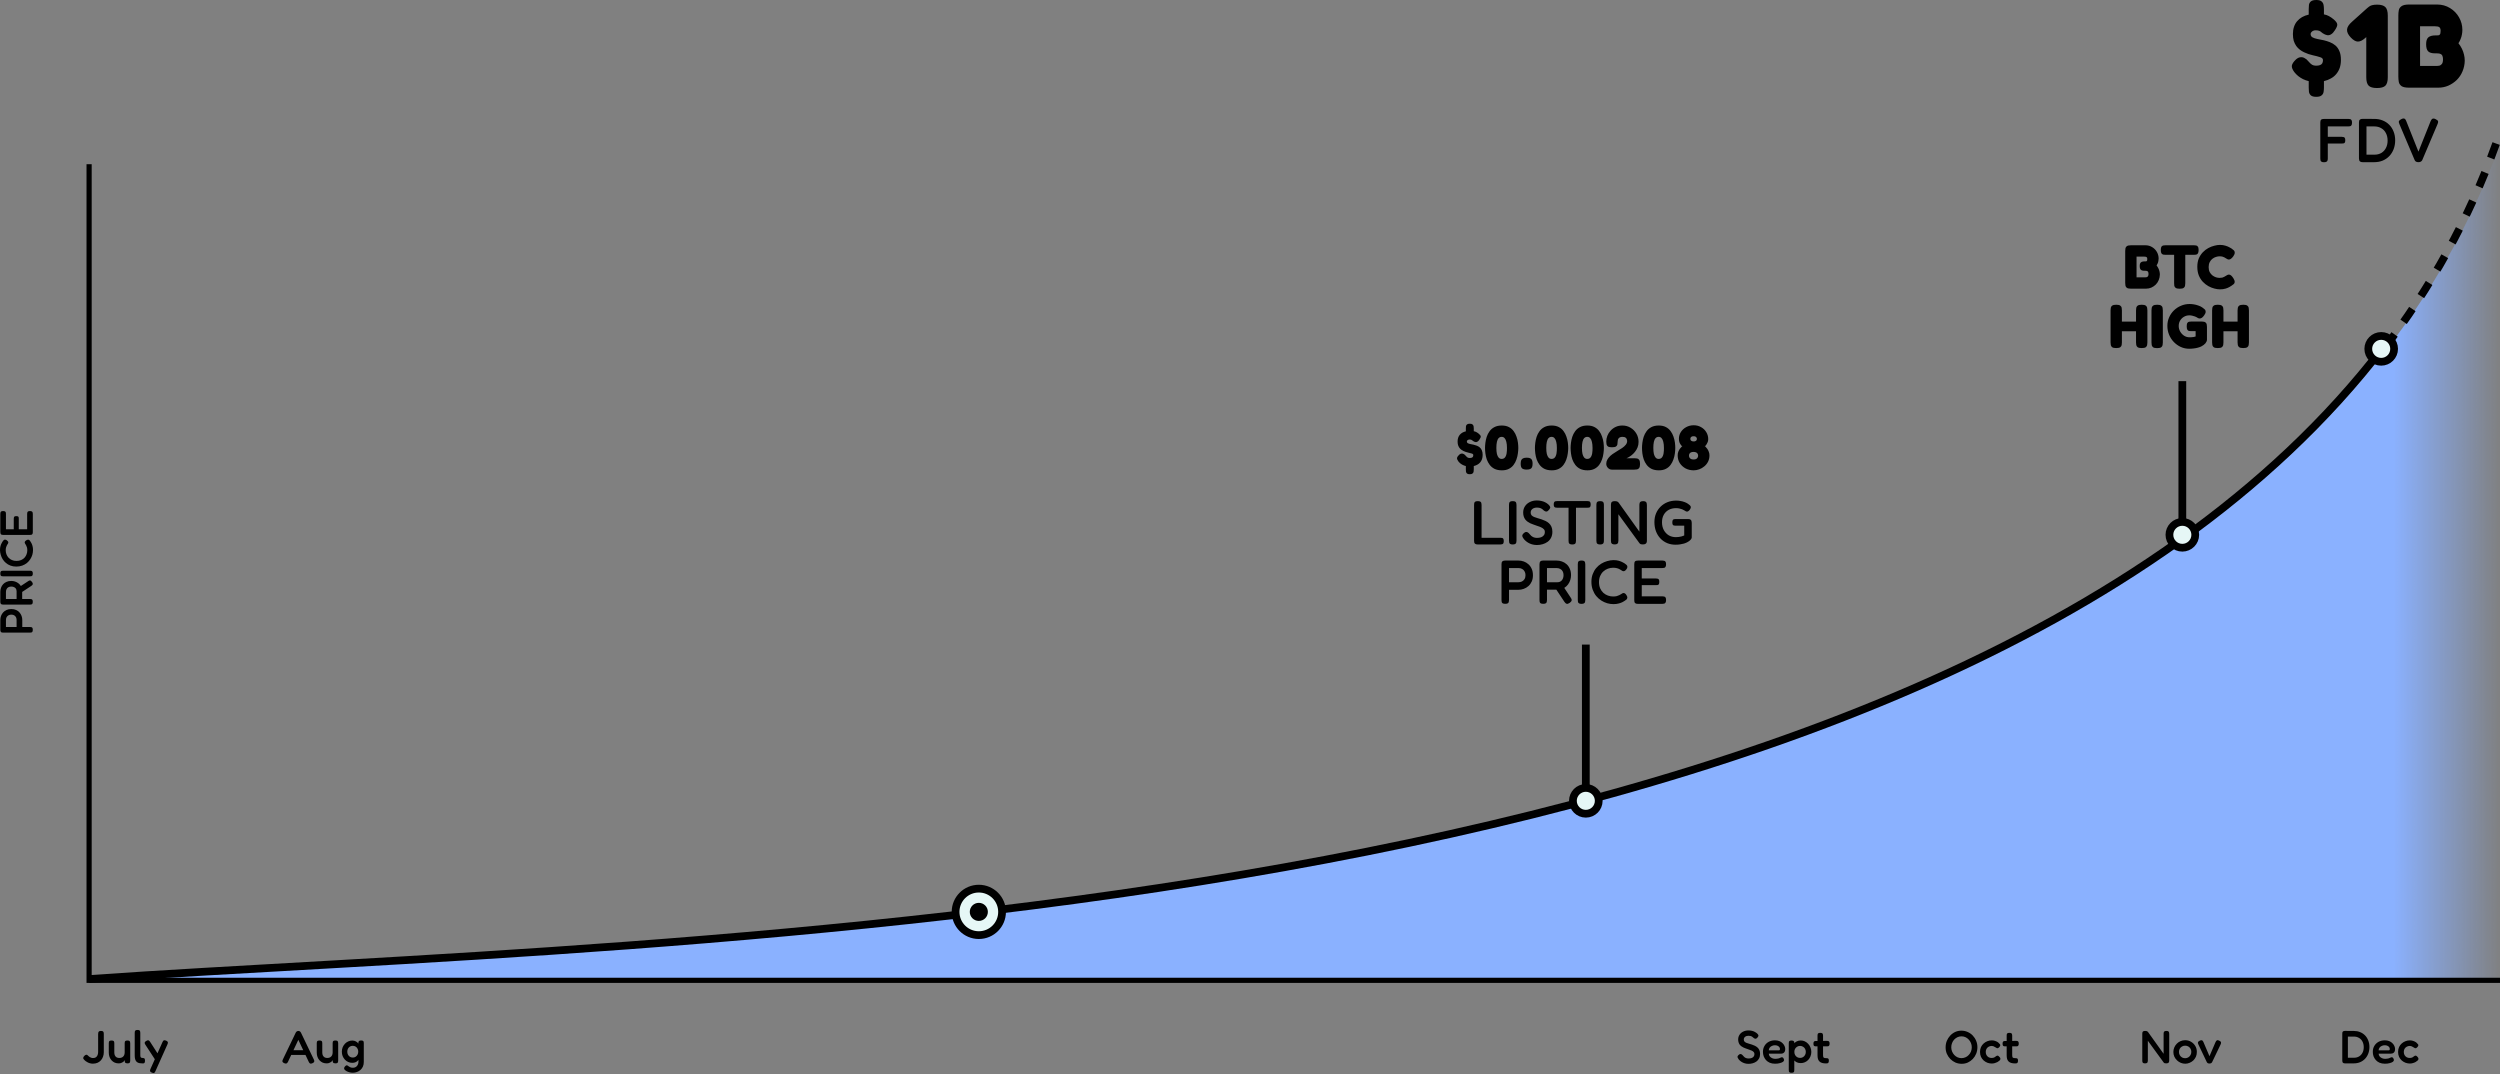 <svg width="968" height="416" fill="none" version="1.1" viewBox="0 0 968 416" xmlns="http://www.w3.org/2000/svg">
 <rect x="0" y="0" width="968" height="416" fill="#808080" stroke="none"/>
 <path d="m968.5 54.58c-110 306-685.33 307.17-932 324.5h932z" fill="url(#a)"/>
 <path d="m34.501 379.08c222.98-15.669 714.54-18.127 888.15-244.5" stroke="#000" stroke-width="3"/>
 <path d="m966.5 55.58c-10.56 29.382-25.41 55.954-43.85 80" stroke="#000" stroke-dasharray="6, 6" stroke-width="3"/>
 <g fill="#000">
  <path d="m35.964 411.85c-0.408 0-0.792-0.05-1.152-0.16-0.348-0.1-0.66-0.22-0.936-0.38s-0.516-0.31-0.72-0.45c-0.192-0.16-0.336-0.28-0.432-0.38-0.132-0.14-0.252-0.28-0.36-0.41-0.096-0.13-0.144-0.27-0.144-0.42 0-0.13 0.036-0.26 0.108-0.39 0.084-0.15 0.192-0.28 0.324-0.42 0.156-0.16 0.294-0.28 0.414-0.34 0.12-0.07 0.246-0.11 0.378-0.11 0.18 0 0.336 0.07 0.468 0.2 0.144 0.12 0.312 0.27 0.504 0.45 0.096 0.07 0.222 0.16 0.378 0.27 0.156 0.1 0.336 0.18 0.54 0.25 0.216 0.08 0.45 0.11 0.702 0.11 0.336 0 0.624-0.05 0.864-0.16 0.252-0.12 0.456-0.29 0.612-0.5 0.168-0.22 0.288-0.47 0.36-0.76 0.084-0.3 0.126-0.62 0.126-0.97v-6.88c0-0.21 0.024-0.42 0.072-0.61s0.15-0.34 0.306-0.45 0.408-0.16 0.756-0.16c0.324 0 0.558 0.05 0.702 0.16 0.156 0.1 0.252 0.23 0.288 0.4 0.048 0.16 0.072 0.35 0.072 0.55v7.11c0 0.64-0.102 1.23-0.306 1.77-0.192 0.54-0.474 1.01-0.846 1.42-0.36 0.4-0.804 0.71-1.332 0.94-0.516 0.21-1.098 0.32-1.746 0.32zm9.99-0.11c-0.552 0-1.062-0.09-1.53-0.29-0.456-0.2-0.858-0.49-1.206-0.86s-0.618-0.82-0.81-1.33c-0.192-0.52-0.288-1.09-0.288-1.71v-3.58c0-0.21 0.018-0.39 0.054-0.54 0.036-0.17 0.132-0.3 0.288-0.4s0.396-0.14 0.72-0.14c0.348 0 0.594 0.04 0.738 0.14 0.156 0.1 0.252 0.23 0.288 0.4 0.036 0.16 0.054 0.35 0.054 0.55v3.57c0 0.43 0.072 0.8 0.216 1.11 0.156 0.32 0.378 0.56 0.666 0.74 0.288 0.17 0.642 0.25 1.062 0.25 0.432 0 0.798-0.08 1.098-0.25 0.312-0.18 0.552-0.42 0.72-0.74s0.252-0.69 0.252-1.11v-3.6c0-0.21 0.018-0.39 0.054-0.54 0.036-0.17 0.132-0.3 0.288-0.38 0.156-0.1 0.402-0.14 0.738-0.14s0.576 0.04 0.72 0.14 0.234 0.23 0.27 0.4c0.048 0.16 0.072 0.34 0.072 0.54v6.75c0 0.18-0.024 0.34-0.072 0.5-0.036 0.16-0.132 0.28-0.288 0.38-0.144 0.09-0.384 0.14-0.72 0.14-0.24 0-0.432-0.03-0.576-0.09-0.132-0.05-0.234-0.11-0.306-0.2-0.06-0.09-0.102-0.19-0.126-0.28-0.012-0.1-0.018-0.2-0.018-0.29l0.144-0.49c-0.072 0.11-0.18 0.24-0.324 0.4-0.144 0.14-0.324 0.29-0.54 0.45-0.204 0.14-0.444 0.26-0.72 0.36-0.276 0.09-0.582 0.14-0.918 0.14zm9.338 0.02c-0.444 0-0.84-0.03-1.188-0.09-0.336-0.06-0.63-0.16-0.882-0.31-0.24-0.14-0.438-0.33-0.594-0.57-0.156-0.25-0.276-0.56-0.36-0.92-0.072-0.36-0.108-0.79-0.108-1.3v-8.67c0-0.21 0.018-0.39 0.054-0.54 0.048-0.17 0.144-0.3 0.288-0.4 0.156-0.11 0.402-0.16 0.738-0.16s0.576 0.05 0.72 0.14c0.156 0.1 0.252 0.23 0.288 0.4 0.048 0.16 0.072 0.34 0.072 0.54v8.6c0 0.23 0.012 0.42 0.036 0.58 0.036 0.14 0.09 0.26 0.162 0.36 0.084 0.08 0.186 0.14 0.306 0.18 0.132 0.04 0.288 0.05 0.468 0.05 0.156 0 0.294 0.02 0.414 0.06 0.132 0.03 0.234 0.12 0.306 0.27 0.084 0.14 0.126 0.38 0.126 0.7 0 0.34-0.042 0.58-0.126 0.74-0.072 0.15-0.174 0.25-0.306 0.29-0.132 0.03-0.27 0.05-0.414 0.05zm3.478 3.55c-0.384-0.17-0.606-0.36-0.666-0.58-0.06-0.2-6e-3 -0.48 0.162-0.83l4.644-10.4c0.168-0.39 0.348-0.61 0.54-0.69s0.486-0.04 0.882 0.13c0.372 0.17 0.588 0.35 0.648 0.56 0.072 0.2 0.03 0.48-0.126 0.83l-4.68 10.45c-0.156 0.39-0.33 0.61-0.522 0.67-0.192 0.07-0.486 0.02-0.882-0.14zm1.674-4.41-4.158-6.39c-0.216-0.33-0.306-0.6-0.27-0.81 0.048-0.22 0.24-0.43 0.576-0.63 0.372-0.23 0.66-0.32 0.864-0.27 0.216 0.04 0.432 0.24 0.648 0.57l3.294 5.13z"/>
  <path d="m121.51 410.23c0.12 0.23 0.18 0.43 0.18 0.61 0.012 0.17-0.036 0.32-0.144 0.45-0.108 0.12-0.288 0.25-0.54 0.38-0.384 0.18-0.684 0.23-0.9 0.14-0.204-0.08-0.396-0.31-0.576-0.7l-4.014-8.48-3.996 8.48c-0.18 0.37-0.378 0.6-0.594 0.67-0.216 0.08-0.516 0.04-0.9-0.13-0.24-0.12-0.42-0.24-0.54-0.38-0.108-0.13-0.156-0.28-0.144-0.46 0.024-0.2 0.102-0.42 0.234-0.69l4.95-10.31c0.096-0.19 0.234-0.34 0.414-0.45 0.192-0.12 0.39-0.18 0.594-0.18 0.144 0 0.276 0.02 0.396 0.07s0.228 0.12 0.324 0.22c0.108 0.09 0.198 0.21 0.27 0.36zm-9.198-1.75 0.864-1.85h4.698l0.864 1.85zm14.167 3.26c-0.552 0-1.062-0.09-1.53-0.29-0.456-0.2-0.858-0.49-1.206-0.86s-0.618-0.82-0.81-1.33c-0.192-0.52-0.288-1.09-0.288-1.71v-3.58c0-0.21 0.018-0.39 0.054-0.54 0.036-0.17 0.132-0.3 0.288-0.4s0.396-0.14 0.72-0.14c0.348 0 0.594 0.04 0.738 0.14 0.156 0.1 0.252 0.23 0.288 0.4 0.036 0.16 0.054 0.35 0.054 0.55v3.57c0 0.43 0.072 0.8 0.216 1.11 0.156 0.32 0.378 0.56 0.666 0.74 0.288 0.17 0.642 0.25 1.062 0.25 0.432 0 0.798-0.08 1.098-0.25 0.312-0.18 0.552-0.42 0.72-0.74s0.252-0.69 0.252-1.11v-3.6c0-0.21 0.018-0.39 0.054-0.54 0.036-0.17 0.132-0.3 0.288-0.38 0.156-0.1 0.402-0.14 0.738-0.14s0.576 0.04 0.72 0.14 0.234 0.23 0.27 0.4c0.048 0.16 0.072 0.34 0.072 0.54v6.75c0 0.18-0.024 0.34-0.072 0.5-0.036 0.16-0.132 0.28-0.288 0.38-0.144 0.09-0.384 0.14-0.72 0.14-0.24 0-0.432-0.03-0.576-0.09-0.132-0.05-0.234-0.11-0.306-0.2-0.06-0.09-0.102-0.19-0.126-0.28-0.012-0.1-0.018-0.2-0.018-0.29l0.144-0.49c-0.072 0.11-0.18 0.24-0.324 0.4-0.144 0.14-0.324 0.29-0.54 0.45-0.204 0.14-0.444 0.26-0.72 0.36-0.276 0.09-0.582 0.14-0.918 0.14zm10.112 3.62c-0.432 0-0.846-0.05-1.242-0.16-0.396-0.1-0.756-0.23-1.08-0.4-0.312-0.17-0.564-0.35-0.756-0.54-0.18-0.19-0.27-0.37-0.27-0.54s0.024-0.31 0.072-0.43c0.06-0.12 0.144-0.24 0.252-0.36 0.144-0.14 0.258-0.25 0.342-0.32 0.096-0.08 0.222-0.11 0.378-0.11 0.132 0 0.258 0.05 0.378 0.14 0.132 0.1 0.282 0.21 0.45 0.33s0.372 0.22 0.612 0.32 0.546 0.14 0.918 0.14c0.312 0 0.6-0.05 0.864-0.16s0.486-0.27 0.666-0.48c0.192-0.21 0.342-0.45 0.45-0.74s0.162-0.61 0.162-0.97l-0.018-7.46c0.024-0.27 0.12-0.46 0.288-0.57 0.168-0.12 0.426-0.18 0.774-0.18 0.324 0 0.558 0.05 0.702 0.14s0.234 0.21 0.27 0.38c0.036 0.16 0.054 0.33 0.054 0.52v7.29c0 0.66-0.114 1.25-0.342 1.77-0.228 0.51-0.54 0.94-0.936 1.29-0.396 0.36-0.852 0.63-1.368 0.81-0.504 0.19-1.044 0.29-1.62 0.29zm-0.198-3.83c-0.564 0-1.092-0.11-1.584-0.33-0.48-0.21-0.906-0.52-1.278-0.92-0.36-0.39-0.648-0.85-0.864-1.36-0.204-0.53-0.306-1.1-0.306-1.71 0-0.6 0.102-1.16 0.306-1.68 0.216-0.51 0.504-0.97 0.864-1.37 0.372-0.39 0.798-0.7 1.278-0.91 0.492-0.23 1.014-0.35 1.566-0.35 0.54 0 1.008 0.11 1.404 0.33 0.408 0.2 0.744 0.5 1.008 0.88s0.462 0.84 0.594 1.37c0.144 0.53 0.216 1.11 0.216 1.74 0 0.88-0.12 1.64-0.36 2.29s-0.594 1.15-1.062 1.49c-0.468 0.35-1.062 0.53-1.782 0.53zm0.198-2.04c0.408 0 0.768-0.09 1.08-0.29 0.324-0.2 0.576-0.48 0.756-0.82 0.192-0.35 0.288-0.74 0.288-1.17 0-0.45-0.096-0.84-0.288-1.17-0.18-0.35-0.432-0.62-0.756-0.81-0.324-0.2-0.69-0.29-1.098-0.29s-0.774 0.1-1.098 0.3c-0.312 0.2-0.558 0.46-0.738 0.8-0.18 0.33-0.27 0.72-0.27 1.17 0 0.44 0.09 0.84 0.27 1.18 0.192 0.34 0.444 0.61 0.756 0.81 0.324 0.2 0.69 0.29 1.098 0.29z"/>
  <path d="m677.06 411.92c-0.54 0-1.04-0.06-1.48-0.2-0.43-0.13-0.82-0.3-1.15-0.5s-0.6-0.41-0.83-0.63-0.4-0.41-0.5-0.59c-0.16-0.22-0.26-0.41-0.31-0.58s-0.04-0.33 0.04-0.49 0.23-0.34 0.45-0.52c0.21-0.19 0.41-0.29 0.59-0.29 0.19-0.01 0.37 0.05 0.54 0.17 0.18 0.12 0.35 0.28 0.52 0.5 0.29 0.38 0.61 0.66 0.97 0.83 0.36 0.15 0.72 0.23 1.08 0.23 0.47 0 0.88-0.06 1.23-0.18 0.35-0.13 0.62-0.32 0.81-0.57 0.2-0.26 0.3-0.58 0.3-0.98 0-0.32-0.1-0.58-0.3-0.79-0.19-0.21-0.45-0.39-0.78-0.54-0.32-0.15-0.69-0.29-1.09-0.41-0.4-0.13-0.8-0.28-1.21-0.43-0.29-0.1-0.58-0.21-0.86-0.35-0.29-0.14-0.56-0.3-0.81-0.48-0.24-0.18-0.46-0.39-0.65-0.63-0.18-0.25-0.33-0.54-0.43-0.87-0.11-0.32-0.17-0.7-0.17-1.13 0-0.68 0.17-1.28 0.51-1.8 0.33-0.53 0.8-0.94 1.4-1.24 0.6-0.31 1.29-0.47 2.05-0.47 0.5 0 0.93 0.05 1.32 0.14s0.73 0.2 1.01 0.35c0.28 0.13 0.52 0.27 0.7 0.41 0.19 0.13 0.33 0.25 0.41 0.34 0.28 0.28 0.43 0.51 0.45 0.7 0.04 0.18-0.07 0.43-0.32 0.74-0.25 0.33-0.5 0.51-0.74 0.54-0.23 0.03-0.49-0.07-0.77-0.29-0.2-0.2-0.39-0.36-0.58-0.48-0.19-0.13-0.41-0.23-0.65-0.29-0.23-0.06-0.51-0.09-0.84-0.09-0.24 0-0.48 0.04-0.71 0.11-0.21 0.06-0.4 0.15-0.55 0.29-0.16 0.12-0.29 0.27-0.38 0.45s-0.13 0.38-0.13 0.61c0 0.31 0.09 0.57 0.25 0.77 0.18 0.19 0.42 0.36 0.72 0.49 0.3 0.12 0.64 0.23 1.01 0.34s0.75 0.22 1.14 0.34c0.39 0.13 0.78 0.29 1.17 0.47 0.38 0.18 0.72 0.41 1.02 0.68s0.54 0.6 0.72 1.01c0.18 0.4 0.27 0.88 0.27 1.46 0 0.66-0.12 1.24-0.38 1.73-0.25 0.49-0.59 0.89-1.02 1.2-0.43 0.32-0.91 0.54-1.44 0.69s-1.06 0.23-1.6 0.23zm10.23-0.05c-0.78 0-1.46-0.13-2.05-0.38-0.57-0.25-1.06-0.59-1.46-1.03-0.38-0.44-0.67-0.93-0.88-1.47-0.19-0.55-0.29-1.12-0.29-1.71 0-0.87 0.2-1.63 0.6-2.31 0.39-0.67 0.94-1.2 1.64-1.58s1.51-0.58 2.43-0.58c0.64 0 1.21 0.11 1.71 0.31 0.49 0.2 0.9 0.47 1.22 0.81 0.34 0.32 0.59 0.68 0.76 1.08 0.18 0.4 0.27 0.78 0.27 1.15 0 0.64-0.16 1.1-0.47 1.39-0.3 0.29-0.68 0.43-1.14 0.43h-4.75c0.01 0.41 0.14 0.76 0.38 1.06 0.25 0.3 0.56 0.54 0.94 0.7s0.77 0.24 1.17 0.24c0.3 0 0.56-0.02 0.79-0.06 0.24-0.03 0.44-0.07 0.61-0.12 0.17-0.06 0.31-0.12 0.43-0.18 0.13-0.06 0.25-0.12 0.36-0.16 0.11-0.05 0.21-0.08 0.31-0.09 0.13-0.02 0.26 0.01 0.39 0.09 0.14 0.07 0.24 0.19 0.33 0.37 0.07 0.12 0.12 0.24 0.14 0.35 0.04 0.09 0.06 0.19 0.06 0.28 0 0.24-0.15 0.47-0.44 0.69-0.28 0.2-0.69 0.37-1.22 0.5-0.52 0.15-1.13 0.22-1.84 0.22zm-2.41-5.17h3.69c0.21 0 0.36-0.03 0.47-0.09 0.11-0.07 0.16-0.21 0.16-0.43 0-0.28-0.08-0.52-0.25-0.74-0.17-0.23-0.4-0.4-0.68-0.52-0.29-0.13-0.63-0.2-1.01-0.2-0.45 0-0.85 0.09-1.21 0.27-0.36 0.17-0.65 0.4-0.86 0.7s-0.31 0.64-0.31 1.01zm12.39 4.93c-0.59 0-1.12-0.1-1.59-0.32-0.45-0.23-0.84-0.54-1.17-0.94-0.31-0.4-0.55-0.87-0.72-1.4-0.15-0.53-0.23-1.1-0.23-1.71 0.01-0.61 0.1-1.18 0.27-1.71 0.17-0.54 0.41-1.01 0.72-1.4 0.32-0.4 0.71-0.71 1.17-0.94s0.97-0.34 1.55-0.34c0.55 0 1.07 0.11 1.55 0.34 0.49 0.23 0.92 0.55 1.29 0.95 0.39 0.41 0.69 0.89 0.9 1.43 0.22 0.52 0.33 1.09 0.33 1.71s-0.11 1.2-0.33 1.72c-0.21 0.53-0.51 0.99-0.88 1.39-0.37 0.38-0.8 0.68-1.3 0.9-0.49 0.22-1.01 0.32-1.56 0.32zm-3.6 3.75c-0.33 0-0.57-0.05-0.72-0.15-0.16-0.09-0.25-0.22-0.29-0.37-0.04-0.16-0.05-0.34-0.05-0.54v-10.35c0-0.21 0.01-0.39 0.05-0.54 0.04-0.16 0.13-0.29 0.27-0.38 0.16-0.11 0.4-0.16 0.72-0.16 0.31 0 0.56 0.04 0.74 0.14s0.3 0.26 0.36 0.49v10.78c0.01 0.2-0.01 0.38-0.06 0.54-0.03 0.17-0.13 0.3-0.28 0.39-0.16 0.1-0.41 0.15-0.74 0.15zm3.31-5.76c0.42 0 0.8-0.1 1.13-0.29 0.34-0.2 0.6-0.48 0.8-0.83 0.2-0.36 0.3-0.76 0.3-1.2 0-0.46-0.1-0.86-0.3-1.21s-0.46-0.62-0.8-0.81c-0.33-0.2-0.71-0.31-1.13-0.31-0.41 0-0.78 0.11-1.12 0.31-0.33 0.2-0.6 0.48-0.81 0.83-0.19 0.33-0.28 0.73-0.28 1.19 0 0.44 0.09 0.84 0.28 1.2 0.21 0.35 0.48 0.63 0.81 0.83 0.34 0.19 0.71 0.29 1.12 0.29zm10.07 2.14c-0.58 0-1.09-0.06-1.51-0.18s-0.76-0.31-1.02-0.56c-0.27-0.25-0.47-0.57-0.6-0.97-0.12-0.41-0.18-0.89-0.18-1.44v-7.63c0-0.22 0.02-0.4 0.06-0.56s0.14-0.28 0.28-0.36c0.16-0.1 0.4-0.14 0.72-0.14 0.34 0 0.58 0.04 0.72 0.14 0.16 0.1 0.26 0.23 0.29 0.4 0.05 0.15 0.07 0.33 0.07 0.52v7.56c0 0.25 0.02 0.45 0.06 0.61 0.05 0.16 0.11 0.28 0.2 0.36 0.09 0.07 0.21 0.13 0.36 0.16s0.34 0.04 0.55 0.04c0.23 0 0.42 0.02 0.58 0.05 0.17 0.04 0.29 0.13 0.38 0.27 0.08 0.13 0.12 0.36 0.12 0.67 0 0.33-0.05 0.58-0.16 0.74-0.09 0.14-0.23 0.23-0.39 0.27-0.16 0.03-0.33 0.05-0.53 0.05zm-4.05-8.69 1.86 0.01 2.48-0.07c0.21 0 0.39 0.03 0.54 0.07 0.17 0.04 0.3 0.14 0.4 0.29 0.09 0.15 0.14 0.39 0.14 0.72 0 0.31-0.05 0.55-0.14 0.7-0.1 0.16-0.22 0.26-0.38 0.31-0.16 0.04-0.34 0.05-0.54 0.05l-2.41-0.03-2 0.02c-0.3-0.02-0.51-0.1-0.63-0.26-0.11-0.16-0.16-0.43-0.16-0.81 0-0.34 0.06-0.6 0.2-0.75 0.14-0.17 0.36-0.25 0.64-0.25z"/>
  <path d="m830.55 411.74c-0.33 0-0.57-0.05-0.72-0.16-0.15-0.1-0.24-0.23-0.29-0.4-0.04-0.16-0.05-0.34-0.05-0.54v-10.44c0-0.18 0.02-0.34 0.07-0.5s0.15-0.28 0.3-0.38c0.17-0.09 0.42-0.14 0.74-0.14 0.36 0 0.61 0.04 0.74 0.12 0.14 0.08 0.28 0.18 0.4 0.33l6.01 8.4v-7.83c0-0.18 0.02-0.34 0.07-0.5s0.15-0.28 0.31-0.38c0.15-0.09 0.39-0.14 0.72-0.14s0.57 0.05 0.72 0.16c0.15 0.1 0.25 0.23 0.28 0.4 0.05 0.16 0.08 0.35 0.08 0.55v10.37c0 0.19-0.03 0.37-0.09 0.54-0.05 0.16-0.16 0.28-0.33 0.38-0.15 0.11-0.4 0.16-0.74 0.16-0.26 0-0.47-0.02-0.63-0.07-0.14-0.05-0.27-0.15-0.39-0.31l-6.1-8.38v7.68c0 0.19-0.03 0.37-0.08 0.54-0.03 0.16-0.13 0.28-0.28 0.38-0.16 0.11-0.41 0.16-0.74 0.16zm15.57 0.13c-0.57 0-1.14-0.11-1.69-0.33-0.54-0.22-1.03-0.54-1.47-0.95s-0.78-0.89-1.05-1.44c-0.25-0.55-0.38-1.16-0.38-1.82 0-0.63 0.12-1.23 0.36-1.78s0.57-1.04 0.99-1.46 0.9-0.74 1.44-0.97c0.56-0.24 1.14-0.36 1.77-0.36 0.84 0 1.6 0.2 2.28 0.61 0.69 0.4 1.23 0.94 1.64 1.62 0.41 0.69 0.61 1.46 0.61 2.32 0 0.69-0.12 1.31-0.37 1.88-0.26 0.55-0.6 1.03-1.03 1.44-0.43 0.39-0.92 0.7-1.46 0.91-0.53 0.22-1.07 0.33-1.64 0.33zm-0.03-2.13c0.39 0 0.77-0.09 1.13-0.28 0.37-0.21 0.67-0.5 0.9-0.87 0.24-0.37 0.36-0.81 0.36-1.31 0-0.47-0.11-0.88-0.32-1.24s-0.49-0.65-0.85-0.85-0.77-0.31-1.24-0.31c-0.44 0-0.85 0.11-1.21 0.33-0.36 0.2-0.64 0.49-0.86 0.86-0.2 0.36-0.31 0.77-0.31 1.23 0 0.5 0.12 0.94 0.35 1.31 0.22 0.36 0.52 0.64 0.88 0.85 0.37 0.19 0.76 0.28 1.17 0.28zm9.42 2.06c-0.25 0-0.46-0.05-0.63-0.13s-0.3-0.22-0.4-0.41l-3.27-6.86c-0.18-0.36-0.23-0.65-0.15-0.87 0.09-0.21 0.3-0.4 0.65-0.57 0.36-0.18 0.65-0.24 0.86-0.18 0.22 0.06 0.41 0.28 0.58 0.66l2.36 5.53 2.32-5.42c0.17-0.39 0.36-0.64 0.58-0.74 0.21-0.1 0.52-0.06 0.93 0.15 0.41 0.2 0.63 0.43 0.65 0.68 0.02 0.24-0.04 0.52-0.2 0.83l-3.26 6.79c-0.09 0.18-0.22 0.31-0.39 0.39-0.17 0.1-0.38 0.15-0.63 0.15z"/>
  <path d="m759.58 411.9c-0.86 0-1.67-0.16-2.43-0.48-0.74-0.34-1.4-0.79-1.98-1.37-0.57-0.59-1.02-1.26-1.35-2.02-0.32-0.76-0.48-1.59-0.48-2.46 0-0.9 0.15-1.74 0.46-2.52 0.33-0.79 0.77-1.48 1.32-2.07 0.56-0.6 1.21-1.07 1.94-1.41 0.73-0.33 1.52-0.5 2.36-0.5 0.88 0 1.69 0.17 2.43 0.5 0.76 0.33 1.42 0.78 1.98 1.37s1.01 1.27 1.33 2.05c0.33 0.77 0.49 1.61 0.49 2.51 0 0.87-0.16 1.7-0.47 2.48-0.31 0.77-0.75 1.45-1.31 2.05-0.57 0.59-1.22 1.05-1.95 1.39-0.72 0.32-1.5 0.48-2.34 0.48zm-0.09-2.19c0.55 0 1.07-0.11 1.55-0.33 0.48-0.21 0.9-0.51 1.26-0.9 0.37-0.38 0.66-0.82 0.86-1.33 0.21-0.51 0.31-1.07 0.31-1.65 0-0.59-0.11-1.14-0.32-1.64-0.21-0.52-0.5-0.97-0.87-1.35-0.36-0.4-0.78-0.7-1.26-0.92-0.47-0.22-0.98-0.32-1.53-0.32-0.54 0-1.05 0.1-1.53 0.32s-0.9 0.52-1.28 0.92c-0.36 0.38-0.64 0.83-0.84 1.35-0.21 0.51-0.31 1.06-0.31 1.64 0 0.57 0.1 1.12 0.31 1.63 0.21 0.52 0.5 0.97 0.86 1.35 0.36 0.39 0.78 0.69 1.24 0.9 0.48 0.22 1 0.33 1.55 0.33zm11.76 2.09c-0.57 0-1.14-0.1-1.69-0.29-0.54-0.21-1.03-0.5-1.47-0.88-0.44-0.39-0.78-0.86-1.05-1.41-0.25-0.56-0.38-1.2-0.38-1.91 0-0.7 0.13-1.33 0.38-1.89 0.27-0.55 0.61-1.02 1.05-1.4 0.43-0.38 0.91-0.68 1.45-0.88 0.54-0.21 1.1-0.31 1.68-0.31 0.42 0 0.81 0.06 1.19 0.18s0.71 0.27 0.99 0.43c0.27 0.17 0.47 0.34 0.59 0.51 0.16 0.14 0.29 0.28 0.4 0.41 0.1 0.13 0.14 0.3 0.1 0.49-0.03 0.12-0.09 0.23-0.16 0.34-0.07 0.1-0.16 0.2-0.27 0.31-0.29 0.32-0.57 0.44-0.84 0.36-0.16-0.09-0.32-0.18-0.47-0.27-0.16-0.1-0.32-0.19-0.49-0.27-0.15-0.1-0.32-0.18-0.48-0.24-0.17-0.06-0.36-0.09-0.56-0.09-0.46 0-0.87 0.1-1.23 0.31-0.34 0.19-0.62 0.46-0.82 0.81s-0.29 0.75-0.29 1.2c0 0.46 0.09 0.87 0.29 1.23 0.2 0.35 0.48 0.62 0.82 0.83 0.35 0.19 0.75 0.28 1.19 0.28 0.22 0 0.42-0.02 0.61-0.07 0.21-0.06 0.39-0.13 0.54-0.21 0.16-0.1 0.29-0.2 0.38-0.29 0.13-0.09 0.25-0.16 0.36-0.24 0.11-0.07 0.22-0.1 0.34-0.1 0.15 0 0.29 0.05 0.42 0.16 0.14 0.09 0.3 0.25 0.47 0.47 0.15 0.18 0.24 0.35 0.25 0.52 0.02 0.17-0.01 0.33-0.11 0.48-0.08 0.16-0.23 0.3-0.43 0.44-0.15 0.14-0.36 0.29-0.65 0.45-0.28 0.14-0.6 0.27-0.97 0.37-0.36 0.11-0.74 0.17-1.14 0.17zm9.04-0.04c-0.59 0-1.09-0.06-1.51-0.18s-0.76-0.31-1.03-0.56c-0.26-0.25-0.46-0.57-0.59-0.97-0.12-0.41-0.18-0.89-0.18-1.44v-7.63c0-0.22 0.02-0.4 0.05-0.56 0.05-0.16 0.15-0.28 0.29-0.36 0.16-0.1 0.4-0.14 0.72-0.14 0.34 0 0.58 0.04 0.72 0.14 0.16 0.1 0.25 0.23 0.29 0.4 0.05 0.15 0.07 0.33 0.07 0.52v7.56c0 0.25 0.02 0.45 0.06 0.61s0.11 0.28 0.19 0.36c0.1 0.07 0.22 0.13 0.36 0.16 0.16 0.03 0.35 0.04 0.56 0.04 0.23 0 0.42 0.02 0.58 0.05 0.17 0.04 0.29 0.13 0.38 0.27 0.08 0.13 0.12 0.36 0.12 0.67 0 0.33-0.05 0.58-0.16 0.74-0.1 0.14-0.23 0.23-0.4 0.27-0.15 0.03-0.33 0.05-0.52 0.05zm-4.05-8.69 1.86 0.01 2.48-0.07c0.2 0 0.38 0.03 0.54 0.07 0.17 0.04 0.3 0.14 0.4 0.29 0.09 0.15 0.14 0.39 0.14 0.72 0 0.31-0.05 0.55-0.14 0.7-0.1 0.16-0.23 0.26-0.38 0.31-0.16 0.04-0.34 0.05-0.54 0.05l-2.41-0.03-2 0.02c-0.3-0.02-0.51-0.1-0.63-0.26-0.11-0.16-0.16-0.43-0.16-0.81 0-0.34 0.06-0.6 0.19-0.75 0.15-0.17 0.36-0.25 0.65-0.25z"/>
  <path d="m908.01 411.74c-0.32 0-0.55-0.05-0.71-0.16-0.15-0.1-0.25-0.23-0.3-0.4-0.05-0.16-0.07-0.34-0.07-0.54v-10.4c0-0.19 0.01-0.37 0.05-0.52 0.05-0.17 0.15-0.3 0.31-0.4 0.15-0.11 0.4-0.16 0.73-0.16l3.39 0.02c0.87 0 1.68 0.15 2.41 0.45 0.74 0.3 1.39 0.72 1.93 1.28 0.54 0.55 0.95 1.21 1.24 1.98 0.3 0.75 0.45 1.59 0.45 2.5 0 0.93-0.15 1.79-0.45 2.57s-0.72 1.45-1.26 2.02c-0.54 0.56-1.18 1-1.93 1.31-0.73 0.3-1.55 0.45-2.45 0.45zm1.09-2.18h2.31c0.77 0 1.44-0.16 2.01-0.5 0.58-0.35 1.02-0.83 1.34-1.44s0.48-1.33 0.48-2.14c0-0.83-0.16-1.55-0.48-2.16-0.32-0.63-0.77-1.11-1.35-1.44-0.58-0.35-1.25-0.52-2.02-0.52h-2.29zm14.33 2.31c-0.78 0-1.47-0.13-2.06-0.38-0.57-0.25-1.06-0.59-1.45-1.03s-0.68-0.93-0.89-1.47c-0.19-0.55-0.28-1.12-0.28-1.71 0-0.87 0.19-1.63 0.59-2.31 0.4-0.67 0.94-1.2 1.64-1.58 0.71-0.38 1.52-0.58 2.43-0.58 0.65 0 1.22 0.11 1.71 0.31s0.9 0.47 1.22 0.81c0.34 0.32 0.59 0.68 0.76 1.08 0.18 0.4 0.27 0.78 0.27 1.15 0 0.64-0.16 1.1-0.47 1.39-0.3 0.29-0.68 0.43-1.13 0.43h-4.76c0.02 0.41 0.14 0.76 0.38 1.06 0.25 0.3 0.57 0.54 0.94 0.7 0.38 0.16 0.77 0.24 1.17 0.24 0.3 0 0.56-0.02 0.79-0.06 0.24-0.03 0.44-0.07 0.61-0.12 0.17-0.06 0.31-0.12 0.43-0.18 0.14-0.06 0.26-0.12 0.36-0.16 0.11-0.05 0.21-0.08 0.31-0.09 0.13-0.02 0.26 0.01 0.4 0.09 0.13 0.07 0.24 0.19 0.32 0.37 0.07 0.12 0.12 0.24 0.14 0.35 0.04 0.09 0.06 0.19 0.06 0.28 0 0.24-0.15 0.47-0.43 0.69-0.29 0.2-0.7 0.37-1.23 0.5-0.51 0.15-1.13 0.22-1.83 0.22zm-2.42-5.17h3.69c0.21 0 0.36-0.03 0.47-0.09 0.11-0.07 0.16-0.21 0.16-0.43 0-0.28-0.08-0.52-0.25-0.74-0.17-0.23-0.39-0.4-0.68-0.52-0.29-0.13-0.63-0.2-1.01-0.2-0.44 0-0.85 0.09-1.21 0.27-0.36 0.17-0.64 0.4-0.86 0.7-0.2 0.3-0.31 0.64-0.31 1.01zm12.12 5.1c-0.58 0-1.14-0.1-1.69-0.29-0.54-0.21-1.03-0.5-1.48-0.88-0.43-0.39-0.78-0.86-1.04-1.41-0.25-0.56-0.38-1.2-0.38-1.91 0-0.7 0.13-1.33 0.38-1.89 0.26-0.55 0.61-1.02 1.04-1.4s0.92-0.68 1.46-0.88c0.54-0.21 1.1-0.31 1.67-0.31 0.42 0 0.82 0.06 1.19 0.18 0.39 0.12 0.72 0.27 0.99 0.43 0.28 0.17 0.48 0.34 0.6 0.51 0.15 0.14 0.28 0.28 0.39 0.41s0.15 0.3 0.11 0.49c-0.04 0.12-0.09 0.23-0.16 0.34-0.07 0.1-0.16 0.2-0.27 0.31-0.29 0.32-0.57 0.44-0.85 0.36-0.15-0.09-0.31-0.18-0.47-0.27-0.15-0.1-0.31-0.19-0.48-0.27-0.16-0.1-0.32-0.18-0.49-0.24s-0.35-0.09-0.56-0.09c-0.45 0-0.86 0.1-1.22 0.31-0.35 0.19-0.62 0.46-0.83 0.81-0.19 0.35-0.29 0.75-0.29 1.2 0 0.46 0.1 0.87 0.29 1.23 0.21 0.35 0.48 0.62 0.83 0.83 0.35 0.19 0.74 0.28 1.19 0.28 0.21 0 0.42-0.02 0.61-0.07 0.2-0.06 0.38-0.13 0.54-0.21 0.16-0.1 0.28-0.2 0.38-0.29 0.13-0.09 0.25-0.16 0.36-0.24 0.11-0.07 0.22-0.1 0.34-0.1 0.14 0 0.28 0.05 0.41 0.16 0.15 0.09 0.3 0.25 0.47 0.47 0.16 0.18 0.24 0.35 0.25 0.52 0.03 0.17-0.01 0.33-0.1 0.48-0.09 0.16-0.23 0.3-0.44 0.44-0.14 0.14-0.36 0.29-0.64 0.45-0.28 0.14-0.6 0.27-0.98 0.37-0.36 0.11-0.73 0.17-1.13 0.17z"/>
  <path d="m12.69 243.87c0 0.336-0.048 0.582-0.144 0.738s-0.228 0.252-0.396 0.288c-0.18 0.036-0.366 0.054-0.558 0.054h-10.386c-0.192 0-0.366-0.018-0.522-0.054-0.168-0.048-0.3-0.15-0.396-0.306-0.108-0.156-0.162-0.402-0.162-0.738v-3.816c0-0.528 0.09-1.044 0.27-1.548s0.45-0.954 0.81-1.35c0.36-0.408 0.804-0.726 1.332-0.954 0.528-0.24 1.146-0.36 1.854-0.36 0.696 0 1.308 0.12 1.836 0.36 0.516 0.228 0.954 0.546 1.314 0.954s0.63 0.864 0.81 1.368c0.18 0.492 0.27 1.008 0.27 1.548v2.718h2.988c0.192 0 0.372 0.024 0.54 0.072 0.168 0.036 0.3 0.132 0.396 0.288 0.096 0.144 0.144 0.39 0.144 0.738zm-6.264-1.098v-2.736c0-0.372-0.072-0.708-0.216-1.008-0.156-0.312-0.384-0.564-0.684-0.756-0.312-0.192-0.702-0.288-1.17-0.288-0.42 0-0.78 0.09-1.08 0.27-0.312 0.168-0.552 0.408-0.72 0.72-0.168 0.3-0.252 0.66-0.252 1.08v2.718zm6.264-9.749c0 0.336-0.048 0.582-0.144 0.738-0.096 0.144-0.228 0.24-0.396 0.288-0.18 0.036-0.366 0.054-0.558 0.054h-10.386c-0.192 0-0.366-0.024-0.522-0.072-0.168-0.048-0.3-0.144-0.396-0.288-0.108-0.156-0.162-0.402-0.162-0.738v-3.852c0-0.552 0.09-1.074 0.27-1.566 0.168-0.504 0.432-0.954 0.792-1.35 0.348-0.396 0.792-0.708 1.332-0.936 0.528-0.24 1.146-0.36 1.854-0.36 0.468 0 0.936 0.072 1.404 0.216 0.456 0.144 0.882 0.36 1.278 0.648 0.384 0.276 0.714 0.63 0.99 1.062s0.456 0.942 0.54 1.53v3.528h3.024c0.192 0 0.372 0.024 0.54 0.072 0.168 0.036 0.3 0.132 0.396 0.288 0.096 0.144 0.144 0.39 0.144 0.738zm-0.27-7.668c0.24 0.348 0.33 0.636 0.27 0.864-0.06 0.216-0.252 0.432-0.576 0.648l-4.572 3.024-0.324-2.43 3.636-2.394c0.24-0.168 0.444-0.27 0.612-0.306s0.324-6e-3 0.468 0.09 0.306 0.264 0.486 0.504zm-5.994 6.57v-3.042c0-0.216-0.036-0.426-0.108-0.63-0.084-0.216-0.21-0.408-0.378-0.576-0.18-0.168-0.396-0.3-0.648-0.396-0.264-0.108-0.576-0.162-0.936-0.162-0.432 0-0.798 0.084-1.098 0.252-0.312 0.168-0.546 0.408-0.702 0.72-0.168 0.3-0.252 0.666-0.252 1.098v2.736zm6.282-9.849c0 0.336-0.054 0.582-0.162 0.738-0.096 0.156-0.228 0.252-0.396 0.288s-0.354 0.054-0.558 0.054h-10.386c-0.192 0-0.372-0.018-0.54-0.054-0.168-0.048-0.3-0.144-0.396-0.288-0.096-0.156-0.144-0.408-0.144-0.756 0-0.336 0.048-0.576 0.144-0.72 0.096-0.156 0.228-0.252 0.396-0.288 0.168-0.048 0.354-0.072 0.558-0.072h10.386c0.204 0 0.39 0.024 0.558 0.072 0.156 0.036 0.282 0.132 0.378 0.288 0.108 0.156 0.162 0.402 0.162 0.738zm0.072-9.066c0 0.588-0.084 1.182-0.252 1.782-0.18 0.6-0.444 1.176-0.792 1.728-0.36 0.552-0.798 1.044-1.314 1.476-0.528 0.42-1.134 0.756-1.818 1.008-0.696 0.252-1.464 0.378-2.304 0.378-0.828 0-1.572-0.126-2.232-0.378-0.672-0.252-1.26-0.588-1.764-1.008-0.504-0.432-0.924-0.918-1.26-1.458-0.336-0.552-0.588-1.128-0.756-1.728-0.18-0.612-0.276-1.218-0.288-1.818 0-0.612 0.066-1.14 0.198-1.584s0.276-0.804 0.432-1.08c0.144-0.276 0.246-0.462 0.306-0.558 0.12-0.192 0.258-0.372 0.414-0.54 0.144-0.18 0.324-0.276 0.54-0.288 0.144-0.012 0.276 6e-3 0.396 0.054 0.108 0.048 0.222 0.114 0.342 0.198 0.204 0.144 0.354 0.288 0.45 0.432s0.144 0.288 0.144 0.432c0 0.132-0.036 0.258-0.108 0.378-0.072 0.108-0.162 0.246-0.27 0.414-0.048 0.072-0.12 0.204-0.216 0.396-0.108 0.18-0.204 0.426-0.288 0.738-0.084 0.3-0.126 0.666-0.126 1.098 0 0.516 0.09 1.02 0.27 1.512s0.45 0.936 0.81 1.332c0.348 0.384 0.786 0.69 1.314 0.918 0.516 0.228 1.11 0.342 1.782 0.342s1.272-0.114 1.8-0.342c0.516-0.228 0.954-0.534 1.314-0.918 0.348-0.396 0.612-0.84 0.792-1.332s0.27-0.996 0.27-1.512c0-0.408-0.036-0.756-0.108-1.044-0.084-0.3-0.18-0.552-0.288-0.756l-0.27-0.486c-0.084-0.132-0.162-0.258-0.234-0.378s-0.108-0.246-0.108-0.378c0-0.144 0.048-0.282 0.144-0.414 0.096-0.144 0.252-0.282 0.468-0.414 0.132-0.084 0.258-0.15 0.378-0.198s0.246-0.066 0.378-0.054c0.216 0.012 0.402 0.108 0.558 0.288 0.144 0.168 0.27 0.348 0.378 0.54 0.06 0.096 0.168 0.282 0.324 0.558 0.144 0.264 0.276 0.618 0.396 1.062 0.132 0.444 0.198 0.978 0.198 1.602zm-0.072-6.971c0 0.336-0.054 0.582-0.162 0.738-0.096 0.156-0.228 0.252-0.396 0.288s-0.354 0.054-0.558 0.054h-10.386c-0.408 0-0.69-0.078-0.846-0.234-0.156-0.168-0.234-0.468-0.234-0.9v-7.02c0-0.204 0.024-0.384 0.072-0.54 0.036-0.168 0.132-0.3 0.288-0.396 0.144-0.096 0.39-0.144 0.738-0.144 0.336 0 0.582 0.054 0.738 0.162 0.156 0.096 0.252 0.228 0.288 0.396 0.036 0.156 0.054 0.336 0.054 0.54v5.958h3.024v-4.104c0-0.204 0.024-0.378 0.072-0.522 0.036-0.144 0.12-0.258 0.252-0.342s0.354-0.126 0.666-0.126c0.3 0 0.522 0.042 0.666 0.126 0.132 0.084 0.216 0.204 0.252 0.36 0.024 0.156 0.036 0.336 0.036 0.54v4.068h3.24v-5.976c0-0.204 0.024-0.384 0.072-0.54 0.036-0.168 0.132-0.3 0.288-0.396s0.402-0.144 0.738-0.144 0.582 0.054 0.738 0.162c0.156 0.096 0.252 0.228 0.288 0.396 0.048 0.156 0.072 0.336 0.072 0.54z"/>
 </g>
 <g stroke="#000">
  <line x1="845" x2="845" y1="147.58" y2="206.58" stroke-width="3"/>
  <line x1="614.03" x2="614.03" y1="249.58" y2="307.58" stroke-width="3"/>
  <path d="m968.5 379.58h-934v-316" stroke-width="2"/>
 </g>
 <path d="m906.41 23.184c0 1.135-0.16 2.162-0.46 3.082-0.31 0.889-0.76 1.687-1.34 2.392-0.55 0.675-1.24 1.242-2.07 1.702-0.8 0.46-1.7 0.813-2.71 1.058v2.484c0 0.583-0.05 1.15-0.14 1.702s-0.35 0.997-0.78 1.334c-0.4 0.368-1.09 0.552-2.07 0.552-0.95 0-1.64-0.184-2.07-0.552-0.4-0.368-0.65-0.828-0.74-1.38-0.06-0.552-0.09-1.104-0.09-1.656v-2.484c-0.77-0.184-1.5-0.445-2.21-0.782-0.67-0.337-1.3-0.736-1.88-1.196-0.56-0.46-1.06-0.981-1.52-1.564-0.71-0.981-1.01-1.794-0.92-2.438 0.09-0.675 0.61-1.472 1.56-2.392 0.58-0.521 1.15-0.813 1.7-0.874 0.59-0.092 1.14 0.015 1.66 0.322 0.55 0.276 1.04 0.69 1.47 1.242 0.52 0.613 1 1.058 1.43 1.334 0.43 0.245 0.93 0.368 1.52 0.368 0.64 0 1.16-0.077 1.56-0.23s0.69-0.383 0.87-0.69c0.19-0.337 0.28-0.751 0.28-1.242 0-0.552-0.38-0.935-1.15-1.15-0.74-0.245-1.67-0.491-2.81-0.736-1.13-0.245-2.25-0.629-3.35-1.15-0.59-0.276-1.14-0.613-1.66-1.012s-0.98-0.874-1.38-1.426c-0.4-0.583-0.72-1.242-0.97-1.978-0.21-0.767-0.32-1.656-0.32-2.668s0.14-1.932 0.42-2.76c0.27-0.828 0.67-1.549 1.19-2.162 0.55-0.644 1.2-1.181 1.93-1.61 0.77-0.429 1.63-0.751 2.58-0.966v-2.116c0-0.583 0.03-1.135 0.09-1.656 0.09-0.552 0.34-0.997 0.74-1.334 0.43-0.368 1.13-0.552 2.11-0.552 0.95 0 1.63 0.184 2.03 0.552 0.43 0.368 0.69 0.828 0.78 1.38 0.09 0.521 0.14 1.073 0.14 1.656v1.978c0.7 0.123 1.33 0.337 1.88 0.644 0.56 0.276 1.18 0.705 1.89 1.288 0.86 0.736 1.32 1.365 1.38 1.886 0.09 0.521-0.22 1.303-0.92 2.346-0.46 0.736-0.95 1.257-1.47 1.564-0.49 0.307-1 0.414-1.52 0.322s-1.09-0.337-1.7-0.736c-0.22-0.153-0.43-0.322-0.65-0.506-0.18-0.184-0.44-0.337-0.78-0.46-0.31-0.123-0.78-0.184-1.42-0.184-0.25 0-0.48 0.046-0.69 0.138-0.22 0.061-0.42 0.169-0.6 0.322-0.16 0.123-0.29 0.276-0.42 0.46-0.09 0.184-0.13 0.368-0.13 0.552 0 0.552 0.23 0.966 0.69 1.242 0.49 0.276 1.11 0.491 1.88 0.644 0.8 0.153 1.64 0.322 2.53 0.506 0.8 0.184 1.58 0.429 2.35 0.736 0.79 0.307 1.52 0.736 2.16 1.288s1.15 1.273 1.52 2.162c0.4 0.889 0.6 2.024 0.6 3.404zm13.95 10.902c-1.53 0-2.61-0.307-3.22-0.92s-0.92-1.702-0.92-3.266v-23.966c0-1.533 0.31-2.607 0.92-3.22s1.7-0.92 3.27-0.92c1.53 0 2.6 0.322 3.22 0.966 0.61 0.613 0.92 1.702 0.92 3.266v23.92c0 1.533-0.31 2.607-0.92 3.22-0.62 0.613-1.71 0.92-3.27 0.92zm-4.6-19.32c-1.04 0.92-1.99 1.365-2.85 1.334-0.83-0.031-1.73-0.567-2.72-1.61-1.01-1.073-1.48-2.085-1.42-3.036s0.7-1.963 1.93-3.036l5.84-5.244c1.01-0.92 1.95-1.334 2.81-1.242 0.89 0.061 1.81 0.613 2.76 1.656 0.98 1.043 1.42 2.039 1.33 2.99-0.06 0.92-0.7 1.932-1.93 3.036zm17.06 19.182c-1.38 0-2.36-0.199-2.94-0.598-0.58-0.429-0.94-0.966-1.06-1.61-0.12-0.675-0.18-1.365-0.18-2.07v-23.736c0-0.675 0.06-1.334 0.18-1.978s0.48-1.165 1.06-1.564c0.58-0.429 1.58-0.644 2.99-0.644h10.76c1.87 0 3.54 0.46 5.02 1.38 1.47 0.889 2.63 2.085 3.49 3.588s1.29 3.128 1.29 4.876c0 0.583-0.06 1.181-0.18 1.794-0.1 0.583-0.26 1.165-0.51 1.748-0.21 0.552-0.49 1.089-0.83 1.61 0.52 0.644 0.97 1.349 1.34 2.116 0.36 0.736 0.64 1.503 0.82 2.3 0.19 0.767 0.28 1.549 0.28 2.346-0.03 1.472-0.32 2.852-0.87 4.14-0.52 1.257-1.26 2.361-2.21 3.312-0.95 0.92-2.04 1.656-3.27 2.208-1.22 0.521-2.53 0.782-3.91 0.782zm4.23-8.418h6.58c0.22 0 0.51-0.031 0.88-0.092 0.36-0.092 0.69-0.307 0.96-0.644 0.31-0.368 0.46-0.966 0.46-1.794 0-0.429-0.04-0.782-0.14-1.058-0.06-0.307-0.16-0.537-0.32-0.69-0.15-0.184-0.33-0.307-0.55-0.368-0.18-0.092-0.41-0.153-0.69-0.184-0.24-0.031-0.52-0.046-0.83-0.046h-0.6c-1.22 0-2.1-0.261-2.62-0.782s-0.78-1.441-0.78-2.76c0-1.257 0.28-2.131 0.83-2.622 0.58-0.521 1.52-0.782 2.8-0.782h0.56c0.24 0 0.46-0.015 0.64-0.046s0.32-0.107 0.41-0.23c0.13-0.123 0.22-0.291 0.28-0.506 0.06-0.245 0.09-0.567 0.09-0.966 0-0.705-0.17-1.181-0.5-1.426-0.31-0.245-0.94-0.368-1.89-0.368h-5.57z" fill="#000"/>
 <circle cx="922" cy="135.08" r="5" fill="#e6f7f6" stroke="#000" stroke-width="3"/>
 <g fill="#000">
  <path d="m899.86 62.82c-0.45 0-0.78-0.072-0.99-0.216-0.21-0.128-0.33-0.304-0.38-0.528s-0.07-0.472-0.07-0.744v-13.848c0-0.544 0.1-0.92 0.31-1.128 0.22-0.208 0.62-0.312 1.2-0.312h9.36c0.27 0 0.51 0.032 0.72 0.096 0.21 0.048 0.37 0.176 0.5 0.384 0.13 0.192 0.19 0.52 0.19 0.984 0 0.448-0.07 0.776-0.21 0.984-0.13 0.208-0.31 0.336-0.53 0.384-0.21 0.048-0.45 0.072-0.72 0.072h-7.92v4.032h5.45c0.27 0 0.5 0.032 0.69 0.096 0.21 0.048 0.36 0.168 0.46 0.36 0.11 0.176 0.17 0.472 0.17 0.888 0 0.384-0.06 0.672-0.17 0.864-0.11 0.176-0.27 0.288-0.48 0.336-0.19 0.032-0.42 0.048-0.7 0.048h-5.42v5.784c0 0.272-0.03 0.52-0.1 0.744-0.04 0.208-0.17 0.376-0.38 0.504-0.21 0.144-0.54 0.216-0.98 0.216zm14.97-0.024c-0.41 0-0.73-0.072-0.93-0.216-0.21-0.128-0.35-0.304-0.41-0.528-0.07-0.224-0.1-0.464-0.1-0.72v-13.872c0-0.256 0.03-0.488 0.07-0.696 0.07-0.224 0.2-0.4 0.41-0.528 0.21-0.144 0.54-0.216 0.99-0.216l4.51 0.024c1.17 0 2.24 0.2 3.21 0.6 1 0.4 1.85 0.968 2.57 1.704s1.27 1.616 1.66 2.64c0.4 1.008 0.6 2.12 0.6 3.336 0 1.248-0.2 2.392-0.6 3.432s-0.96 1.936-1.68 2.688-1.58 1.336-2.57 1.752c-0.98 0.4-2.06 0.6-3.26 0.6zm1.47-2.904h3.07c1.02 0 1.92-0.224 2.69-0.672 0.76-0.464 1.36-1.104 1.77-1.92 0.43-0.816 0.65-1.768 0.65-2.856 0-1.104-0.22-2.064-0.65-2.88-0.41-0.832-1.01-1.472-1.8-1.92-0.77-0.464-1.66-0.696-2.69-0.696h-3.04zm20.15 2.904c-0.37 0-0.68-0.064-0.94-0.192-0.24-0.112-0.42-0.312-0.55-0.6l-5.95-14.04c-0.21-0.496-0.25-0.864-0.12-1.104s0.42-0.48 0.89-0.72c0.32-0.176 0.6-0.264 0.84-0.264 0.24-0.016 0.44 0.056 0.6 0.216 0.17 0.144 0.32 0.384 0.45 0.72l4.75 11.904 4.71-11.784c0.14-0.32 0.29-0.568 0.45-0.744 0.16-0.192 0.37-0.288 0.63-0.288 0.25-0.016 0.56 0.072 0.91 0.264 0.56 0.272 0.86 0.552 0.91 0.84s-0.03 0.656-0.24 1.104l-5.9 13.896c-0.11 0.24-0.3 0.432-0.55 0.576-0.26 0.144-0.56 0.216-0.89 0.216z"/>
  <path d="m825.07 111.77c-0.72 0-1.24-0.104-1.54-0.312-0.3-0.224-0.49-0.504-0.55-0.84-0.07-0.352-0.1-0.712-0.1-1.08v-12.384c0-0.352 0.03-0.696 0.1-1.032 0.06-0.336 0.25-0.608 0.55-0.816 0.3-0.224 0.82-0.336 1.56-0.336h5.62c0.97 0 1.84 0.24 2.61 0.72 0.77 0.464 1.38 1.088 1.83 1.872 0.44 0.784 0.67 1.632 0.67 2.544 0 0.304-0.03 0.616-0.1 0.936-0.05 0.304-0.13 0.608-0.26 0.912-0.11 0.288-0.26 0.568-0.43 0.84 0.27 0.336 0.5 0.704 0.69 1.104 0.19 0.384 0.34 0.784 0.43 1.2 0.1 0.4 0.15 0.808 0.15 1.224-0.02 0.768-0.17 1.488-0.46 2.16-0.27 0.656-0.65 1.232-1.15 1.728-0.5 0.48-1.06 0.864-1.7 1.152-0.64 0.272-1.32 0.408-2.04 0.408zm2.2-4.392h3.44c0.11 0 0.26-0.016 0.45-0.048 0.19-0.048 0.36-0.16 0.51-0.336 0.16-0.192 0.24-0.504 0.24-0.936 0-0.224-0.03-0.408-0.08-0.552-0.03-0.16-0.08-0.28-0.16-0.36-0.08-0.096-0.18-0.16-0.29-0.192-0.1-0.048-0.22-0.08-0.36-0.096-0.13-0.016-0.27-0.024-0.43-0.024h-0.32c-0.64 0-1.09-0.136-1.36-0.408-0.28-0.272-0.41-0.752-0.41-1.44 0-0.656 0.14-1.112 0.43-1.368 0.3-0.272 0.79-0.408 1.46-0.408h0.29c0.13 0 0.24-8e-3 0.34-0.024 0.09-0.016 0.17-0.056 0.21-0.12 0.07-0.064 0.12-0.152 0.15-0.264 0.03-0.128 0.05-0.296 0.05-0.504 0-0.368-0.09-0.616-0.27-0.744-0.16-0.128-0.49-0.192-0.98-0.192h-2.91zm22.21-12.408c0.3 0 0.59 0.024 0.86 0.072s0.5 0.2 0.67 0.456c0.19 0.256 0.29 0.696 0.29 1.32 0 0.608-0.1 1.048-0.29 1.32-0.17 0.256-0.41 0.408-0.69 0.456s-0.56 0.072-0.87 0.072h-3.31v10.992c0 0.352-0.03 0.696-0.1 1.032-0.06 0.32-0.24 0.584-0.55 0.792-0.29 0.208-0.8 0.312-1.53 0.312-0.71 0-1.21-0.104-1.52-0.312-0.3-0.224-0.48-0.496-0.55-0.816-0.05-0.336-0.07-0.68-0.07-1.032v-10.968h-3.34c-0.28 0-0.57-0.024-0.86-0.072-0.27-0.064-0.5-0.224-0.7-0.48-0.17-0.256-0.26-0.696-0.26-1.32 0-0.608 0.09-1.04 0.26-1.296 0.2-0.256 0.44-0.408 0.72-0.456 0.29-0.048 0.58-0.072 0.87-0.072zm10.01 17.064c-0.63 0-1.32-0.104-2.09-0.312-0.77-0.192-1.55-0.504-2.33-0.936-0.77-0.432-1.48-0.992-2.14-1.68-0.64-0.688-1.16-1.512-1.56-2.472-0.38-0.96-0.57-2.072-0.57-3.336 0-1.216 0.19-2.288 0.57-3.216 0.4-0.928 0.92-1.728 1.56-2.4s1.35-1.216 2.12-1.632c0.78-0.416 1.56-0.72 2.35-0.912 0.78-0.208 1.5-0.312 2.16-0.312 0.81 0 1.53 0.104 2.16 0.312 0.62 0.192 1.13 0.4 1.51 0.624 0.4 0.208 0.65 0.344 0.74 0.408 0.32 0.208 0.62 0.44 0.89 0.696 0.29 0.24 0.43 0.568 0.43 0.984 0 0.208-0.04 0.424-0.14 0.648-0.08 0.224-0.21 0.456-0.38 0.696-0.32 0.448-0.63 0.776-0.92 0.984-0.27 0.208-0.54 0.312-0.81 0.312-0.21 0-0.41-0.048-0.6-0.144s-0.43-0.232-0.7-0.408c-0.11-0.08-0.25-0.168-0.43-0.264-0.18-0.112-0.42-0.208-0.72-0.288-0.3-0.096-0.7-0.144-1.2-0.144-0.42 0-0.87 0.08-1.37 0.24-0.48 0.144-0.93 0.384-1.37 0.72-0.43 0.32-0.78 0.752-1.05 1.296-0.27 0.528-0.41 1.168-0.41 1.92 0 0.768 0.14 1.416 0.41 1.944 0.29 0.528 0.65 0.96 1.08 1.296 0.43 0.32 0.89 0.56 1.37 0.72 0.49 0.144 0.94 0.216 1.34 0.216 0.42 0 0.77-0.032 1.06-0.096 0.28-0.08 0.54-0.184 0.76-0.312 0.24-0.128 0.46-0.256 0.65-0.384 0.18-0.128 0.37-0.24 0.58-0.336s0.41-0.144 0.62-0.144c0.27 0 0.55 0.112 0.82 0.336s0.56 0.568 0.86 1.032c0.18 0.272 0.31 0.528 0.39 0.768 0.09 0.224 0.14 0.432 0.14 0.624 0 0.4-0.14 0.72-0.43 0.96-0.27 0.24-0.57 0.456-0.89 0.648-0.11 0.064-0.35 0.208-0.72 0.432s-0.86 0.432-1.49 0.624c-0.62 0.192-1.37 0.288-2.25 0.288zm-30.23 22.736c-0.72 0-1.23-0.104-1.54-0.312-0.3-0.224-0.49-0.504-0.55-0.84-0.06-0.352-0.1-0.704-0.1-1.056v-12.384c0-0.352 0.04-0.696 0.1-1.032s0.25-0.608 0.55-0.816c0.31-0.224 0.83-0.336 1.56-0.336 0.74 0 1.25 0.112 1.54 0.336 0.3 0.208 0.49 0.48 0.55 0.816s0.1 0.688 0.1 1.056v12.384c0 0.352-0.04 0.696-0.1 1.032s-0.25 0.616-0.55 0.84c-0.31 0.208-0.83 0.312-1.56 0.312zm-9.87 0c-0.72 0-1.23-0.104-1.53-0.312-0.31-0.224-0.49-0.504-0.55-0.84-0.07-0.352-0.1-0.704-0.1-1.056v-12.384c0-0.352 0.03-0.696 0.1-1.032 0.06-0.336 0.24-0.608 0.55-0.816 0.3-0.224 0.82-0.336 1.56-0.336 0.73 0 1.25 0.112 1.53 0.336 0.31 0.208 0.49 0.48 0.56 0.816 0.06 0.336 0.09 0.688 0.09 1.056v12.384c0 0.352-0.03 0.696-0.09 1.032-0.07 0.336-0.25 0.616-0.56 0.84-0.3 0.208-0.82 0.312-1.56 0.312zm1.83-6.504v-3.744h6.24v3.744zm14.02 6.528c-0.72 0-1.23-0.104-1.53-0.312-0.31-0.224-0.49-0.504-0.56-0.84-0.06-0.352-0.09-0.704-0.09-1.056v-12.408c0-0.352 0.03-0.696 0.09-1.032 0.07-0.336 0.25-0.608 0.56-0.816 0.3-0.224 0.82-0.336 1.56-0.336 0.73 0 1.24 0.112 1.53 0.336 0.31 0.208 0.49 0.48 0.55 0.816 0.07 0.336 0.1 0.688 0.1 1.056v12.408c0 0.352-0.03 0.696-0.1 1.032-0.06 0.336-0.24 0.616-0.55 0.84-0.3 0.208-0.82 0.312-1.56 0.312zm12.42 0.24c-1.16 0-2.24-0.232-3.27-0.696-1.01-0.464-1.9-1.104-2.69-1.92-0.78-0.816-1.4-1.76-1.84-2.832s-0.65-2.216-0.65-3.432c0-1.168 0.22-2.256 0.67-3.264 0.45-1.024 1.06-1.92 1.85-2.688 0.8-0.784 1.72-1.392 2.76-1.824 1.04-0.448 2.15-0.672 3.33-0.672 0.52 0 1.07 0.048 1.66 0.144s1.17 0.248 1.73 0.456c0.57 0.192 1.07 0.432 1.49 0.72 0.33 0.224 0.64 0.464 0.91 0.72 0.29 0.256 0.43 0.576 0.43 0.96 0 0.192-0.05 0.4-0.14 0.624-0.1 0.224-0.24 0.464-0.41 0.72-0.31 0.448-0.61 0.776-0.91 0.984-0.31 0.192-0.6 0.288-0.87 0.288-0.17 0-0.36-0.04-0.55-0.12-0.18-0.096-0.42-0.24-0.74-0.432-0.1-0.064-0.28-0.144-0.56-0.24-0.27-0.112-0.6-0.208-0.98-0.288-0.37-0.096-0.76-0.144-1.18-0.144-0.75 0-1.44 0.184-2.06 0.552-0.62 0.352-1.12 0.84-1.49 1.464s-0.55 1.32-0.55 2.088c0 0.784 0.19 1.512 0.58 2.184 0.38 0.656 0.88 1.192 1.51 1.608 0.64 0.4 1.33 0.6 2.06 0.6 0.29 0 0.57-8e-3 0.84-0.024 0.29-0.016 0.57-0.048 0.84-0.096s0.51-0.112 0.72-0.192v-2.064h-1.77c-0.29 0-0.56-0.024-0.82-0.072-0.26-0.064-0.46-0.224-0.62-0.48s-0.24-0.696-0.24-1.32 0.08-1.064 0.26-1.32 0.4-0.408 0.67-0.456 0.55-0.072 0.82-0.072h4.2c0.64 0.016 1.09 0.136 1.34 0.36 0.26 0.208 0.41 0.464 0.46 0.768 0.06 0.304 0.09 0.624 0.09 0.96v4.92c0 0.448-0.19 0.912-0.57 1.392-0.39 0.464-0.91 0.864-1.56 1.2-0.4 0.208-0.85 0.376-1.35 0.504-0.49 0.144-1.03 0.248-1.6 0.312-0.56 0.08-1.16 0.12-1.8 0.12zm20.92-0.264c-0.72 0-1.23-0.104-1.54-0.312-0.3-0.224-0.49-0.504-0.55-0.84-0.06-0.352-0.1-0.704-0.1-1.056v-12.384c0-0.352 0.04-0.696 0.1-1.032s0.25-0.608 0.55-0.816c0.31-0.224 0.83-0.336 1.56-0.336 0.74 0 1.25 0.112 1.54 0.336 0.3 0.208 0.49 0.48 0.55 0.816s0.1 0.688 0.1 1.056v12.384c0 0.352-0.04 0.696-0.1 1.032s-0.25 0.616-0.55 0.84c-0.31 0.208-0.83 0.312-1.56 0.312zm-9.87 0c-0.72 0-1.23-0.104-1.53-0.312-0.31-0.224-0.49-0.504-0.55-0.84-0.07-0.352-0.1-0.704-0.1-1.056v-12.384c0-0.352 0.03-0.696 0.1-1.032 0.06-0.336 0.24-0.608 0.55-0.816 0.3-0.224 0.82-0.336 1.56-0.336 0.73 0 1.25 0.112 1.53 0.336 0.31 0.208 0.49 0.48 0.56 0.816 0.06 0.336 0.09 0.688 0.09 1.056v12.384c0 0.352-0.03 0.696-0.09 1.032-0.07 0.336-0.25 0.616-0.56 0.84-0.3 0.208-0.82 0.312-1.56 0.312zm1.83-6.504v-3.744h6.24v3.744z"/>
  <path d="m572.25 210.82c-0.464 0-0.8-0.072-1.008-0.216-0.208-0.128-0.344-0.304-0.408-0.528-0.048-0.224-0.072-0.464-0.072-0.72v-13.848c0-0.272 0.024-0.52 0.072-0.744 0.064-0.224 0.192-0.4 0.384-0.528 0.208-0.128 0.544-0.192 1.008-0.192 0.448 0 0.768 0.064 0.96 0.192 0.208 0.128 0.336 0.304 0.384 0.528 0.064 0.224 0.096 0.472 0.096 0.744v12.72h7.32c0.24 0 0.456 0.024 0.648 0.072 0.192 0.032 0.344 0.144 0.456 0.336 0.112 0.176 0.168 0.464 0.168 0.864s-0.056 0.696-0.168 0.888c-0.112 0.176-0.264 0.288-0.456 0.336-0.192 0.064-0.408 0.096-0.648 0.096zm13.476 0c-0.448 0-0.776-0.072-0.984-0.216-0.208-0.128-0.336-0.304-0.384-0.528s-0.072-0.472-0.072-0.744v-13.848c0-0.256 0.024-0.496 0.072-0.72 0.064-0.224 0.192-0.4 0.384-0.528 0.208-0.128 0.544-0.192 1.008-0.192 0.448 0 0.768 0.064 0.96 0.192 0.208 0.128 0.336 0.304 0.384 0.528 0.064 0.224 0.096 0.472 0.096 0.744v13.848c0 0.272-0.032 0.52-0.096 0.744-0.048 0.208-0.176 0.376-0.384 0.504-0.208 0.144-0.536 0.216-0.984 0.216zm9.424 0.216c-0.72 0-1.376-0.088-1.968-0.264-0.576-0.176-1.088-0.4-1.536-0.672-0.432-0.272-0.8-0.552-1.104-0.84s-0.528-0.552-0.672-0.792c-0.208-0.288-0.344-0.544-0.408-0.768s-0.048-0.44 0.048-0.648c0.112-0.224 0.312-0.456 0.6-0.696 0.288-0.256 0.552-0.384 0.792-0.384 0.256-0.016 0.496 0.056 0.72 0.216 0.24 0.16 0.472 0.384 0.696 0.672 0.384 0.512 0.816 0.88 1.296 1.104 0.48 0.208 0.96 0.312 1.44 0.312 0.624 0 1.168-0.08 1.632-0.24 0.464-0.176 0.824-0.432 1.08-0.768 0.272-0.336 0.408-0.768 0.408-1.296 0-0.432-0.136-0.784-0.408-1.056-0.256-0.288-0.6-0.528-1.032-0.72-0.432-0.208-0.92-0.392-1.464-0.552-0.528-0.176-1.064-0.368-1.608-0.576-0.384-0.128-0.768-0.28-1.152-0.456-0.384-0.192-0.744-0.408-1.08-0.648-0.32-0.24-0.608-0.52-0.864-0.84-0.24-0.336-0.432-0.72-0.576-1.152s-0.216-0.936-0.216-1.512c0-0.912 0.224-1.712 0.672-2.4 0.448-0.704 1.072-1.256 1.872-1.656 0.8-0.416 1.712-0.624 2.736-0.624 0.656 0 1.24 0.064 1.752 0.192 0.528 0.112 0.976 0.264 1.344 0.456 0.384 0.176 0.696 0.36 0.936 0.552 0.256 0.176 0.44 0.328 0.552 0.456 0.368 0.368 0.568 0.68 0.6 0.936 0.048 0.24-0.096 0.568-0.432 0.984-0.336 0.432-0.664 0.672-0.984 0.72-0.304 0.032-0.648-0.096-1.032-0.384-0.256-0.272-0.512-0.488-0.768-0.648-0.256-0.176-0.544-0.304-0.864-0.384-0.304-0.08-0.68-0.12-1.128-0.12-0.32 0-0.632 0.048-0.936 0.144-0.288 0.08-0.536 0.208-0.744 0.384-0.208 0.16-0.376 0.36-0.504 0.6-0.112 0.24-0.168 0.512-0.168 0.816 0 0.416 0.112 0.76 0.336 1.032 0.24 0.256 0.56 0.472 0.96 0.648 0.4 0.16 0.848 0.312 1.344 0.456s1 0.296 1.512 0.456c0.528 0.176 1.048 0.384 1.56 0.624s0.968 0.544 1.368 0.912c0.4 0.352 0.72 0.8 0.96 1.344 0.24 0.528 0.36 1.176 0.36 1.944 0 0.88-0.168 1.648-0.504 2.304s-0.792 1.192-1.368 1.608-1.216 0.72-1.92 0.912c-0.704 0.208-1.416 0.312-2.136 0.312zm19.512-17.016c0.24 0 0.448 0.024 0.624 0.072 0.192 0.048 0.344 0.168 0.456 0.36 0.112 0.176 0.168 0.464 0.168 0.864s-0.056 0.696-0.168 0.888c-0.112 0.176-0.264 0.288-0.456 0.336-0.192 0.032-0.408 0.048-0.648 0.048h-4.416v12.792c0 0.272-0.032 0.52-0.096 0.744-0.048 0.208-0.176 0.376-0.384 0.504-0.192 0.128-0.52 0.192-0.984 0.192-0.432 0-0.752-0.072-0.96-0.216-0.208-0.128-0.336-0.296-0.384-0.504-0.048-0.224-0.072-0.472-0.072-0.744v-12.768h-4.464c-0.224 0-0.432-0.024-0.624-0.072s-0.352-0.16-0.48-0.336c-0.112-0.176-0.168-0.464-0.168-0.864s0.056-0.688 0.168-0.864c0.112-0.192 0.264-0.312 0.456-0.36 0.208-0.048 0.424-0.072 0.648-0.072zm4.897 16.8c-0.44 0-0.77-0.072-0.98-0.216-0.21-0.128-0.34-0.304-0.38-0.528-0.05-0.224-0.08-0.472-0.08-0.744v-13.848c0-0.256 0.03-0.496 0.08-0.72 0.06-0.224 0.19-0.4 0.38-0.528 0.21-0.128 0.54-0.192 1.01-0.192 0.45 0 0.77 0.064 0.96 0.192 0.21 0.128 0.33 0.304 0.38 0.528 0.07 0.224 0.1 0.472 0.1 0.744v13.848c0 0.272-0.03 0.52-0.1 0.744-0.05 0.208-0.17 0.376-0.38 0.504-0.21 0.144-0.54 0.216-0.99 0.216zm5.61-0.024c-0.43 0-0.75-0.072-0.96-0.216-0.19-0.128-0.32-0.304-0.38-0.528-0.05-0.224-0.07-0.464-0.07-0.72v-13.92c0-0.24 0.03-0.464 0.09-0.672 0.07-0.208 0.2-0.376 0.41-0.504 0.22-0.128 0.55-0.192 0.98-0.192 0.48 0 0.81 0.056 0.99 0.168 0.19 0.096 0.37 0.24 0.53 0.432l8.01 11.208v-10.44c0-0.24 0.03-0.464 0.1-0.672 0.06-0.208 0.2-0.376 0.41-0.504 0.2-0.128 0.52-0.192 0.96-0.192s0.76 0.072 0.96 0.216c0.2 0.128 0.33 0.304 0.38 0.528 0.06 0.224 0.1 0.472 0.1 0.744v13.824c0 0.256-0.04 0.496-0.12 0.72-0.07 0.208-0.21 0.376-0.44 0.504-0.2 0.144-0.53 0.216-0.98 0.216-0.35 0-0.63-0.032-0.84-0.096-0.19-0.064-0.37-0.2-0.53-0.408l-8.13-11.184v10.248c0 0.256-0.04 0.496-0.1 0.72-0.05 0.208-0.18 0.376-0.38 0.504-0.21 0.144-0.54 0.216-0.99 0.216zm23.65 0.12c-1.2 0-2.3-0.208-3.31-0.624-1.01-0.432-1.88-1.04-2.62-1.824-0.73-0.784-1.3-1.704-1.7-2.76-0.4-1.072-0.6-2.256-0.6-3.552 0-1.216 0.21-2.328 0.62-3.336 0.42-1.008 1-1.88 1.75-2.616 0.76-0.752 1.64-1.336 2.67-1.752 1.04-0.416 2.17-0.624 3.41-0.624 0.51 0 1.04 0.048 1.58 0.144 0.54 0.08 1.07 0.216 1.58 0.408 0.52 0.176 0.96 0.4 1.35 0.672 0.3 0.192 0.56 0.392 0.77 0.6 0.22 0.192 0.34 0.416 0.36 0.672 0.01 0.144-0.01 0.304-0.08 0.48-0.06 0.16-0.16 0.328-0.28 0.504-0.18 0.272-0.37 0.472-0.58 0.6-0.19 0.128-0.38 0.192-0.58 0.192-0.11 0-0.24-0.04-0.4-0.12-0.16-0.096-0.38-0.224-0.65-0.384-0.21-0.144-0.48-0.28-0.82-0.408-0.33-0.128-0.7-0.232-1.1-0.312s-0.82-0.12-1.25-0.12c-1.07 0-2.02 0.224-2.83 0.672-0.82 0.448-1.46 1.088-1.92 1.92-0.45 0.816-0.67 1.776-0.67 2.88 0 1.136 0.23 2.136 0.69 3 0.47 0.864 1.1 1.544 1.9 2.04 0.81 0.48 1.75 0.72 2.81 0.72 0.36 0 0.73-0.024 1.1-0.072 0.38-0.048 0.75-0.12 1.1-0.216 0.37-0.096 0.71-0.216 1.01-0.36v-3.792h-3.41c-0.22 0-0.43-0.024-0.62-0.072-0.18-0.048-0.32-0.16-0.43-0.336-0.1-0.176-0.15-0.464-0.15-0.864 0-0.416 0.06-0.712 0.17-0.888s0.26-0.288 0.43-0.336c0.2-0.048 0.4-0.072 0.63-0.072h4.89c0.42 0 0.72 0.072 0.92 0.216 0.19 0.144 0.32 0.328 0.38 0.552 0.06 0.208 0.1 0.448 0.1 0.72v5.592c0 0.32-0.16 0.648-0.48 0.984-0.31 0.336-0.74 0.648-1.3 0.936-0.37 0.192-0.79 0.36-1.27 0.504-0.47 0.128-0.97 0.232-1.51 0.312-0.53 0.08-1.08 0.12-1.66 0.12zm-65.993 22.88c-0.448 0-0.776-0.064-0.984-0.192s-0.336-0.304-0.384-0.528c-0.048-0.24-0.072-0.488-0.072-0.744v-13.848c0-0.256 0.024-0.488 0.072-0.696 0.064-0.224 0.2-0.4 0.408-0.528 0.208-0.144 0.536-0.216 0.984-0.216h5.088c0.704 0 1.392 0.12 2.064 0.36s1.272 0.6 1.8 1.08c0.544 0.48 0.968 1.072 1.272 1.776 0.32 0.704 0.48 1.528 0.48 2.472 0 0.928-0.16 1.744-0.48 2.448-0.304 0.688-0.728 1.272-1.272 1.752s-1.152 0.84-1.824 1.08c-0.656 0.24-1.344 0.36-2.064 0.36h-3.624v3.984c0 0.256-0.032 0.496-0.096 0.72-0.048 0.224-0.176 0.4-0.384 0.528-0.192 0.128-0.52 0.192-0.984 0.192zm1.464-8.352h3.648c0.496 0 0.944-0.096 1.344-0.288 0.416-0.208 0.752-0.512 1.008-0.912 0.256-0.416 0.384-0.936 0.384-1.56 0-0.56-0.12-1.04-0.36-1.44-0.224-0.416-0.544-0.736-0.96-0.96-0.4-0.224-0.88-0.336-1.44-0.336h-3.624zm13.24 8.352c-0.448 0-0.776-0.064-0.984-0.192-0.192-0.128-0.32-0.304-0.384-0.528-0.048-0.24-0.072-0.488-0.072-0.744v-13.848c0-0.256 0.032-0.488 0.096-0.696 0.064-0.224 0.192-0.4 0.384-0.528 0.208-0.144 0.536-0.216 0.984-0.216h5.136c0.736 0 1.432 0.12 2.088 0.36 0.672 0.224 1.272 0.576 1.8 1.056 0.528 0.464 0.944 1.056 1.248 1.776 0.32 0.704 0.48 1.528 0.48 2.472 0 0.624-0.096 1.248-0.288 1.872-0.192 0.608-0.48 1.176-0.864 1.704-0.368 0.512-0.84 0.952-1.416 1.32s-1.256 0.608-2.04 0.72h-4.704v4.032c0 0.256-0.032 0.496-0.096 0.72-0.048 0.224-0.176 0.4-0.384 0.528-0.192 0.128-0.52 0.192-0.984 0.192zm10.224-0.36c-0.464 0.32-0.848 0.44-1.152 0.36-0.288-0.08-0.576-0.336-0.864-0.768l-4.032-6.096 3.24-0.432 3.192 4.848c0.224 0.32 0.36 0.592 0.408 0.816s8e-3 0.432-0.12 0.624-0.352 0.408-0.672 0.648zm-8.76-7.992h4.056c0.288 0 0.568-0.048 0.84-0.144 0.288-0.112 0.544-0.28 0.768-0.504 0.224-0.24 0.4-0.528 0.528-0.864 0.144-0.352 0.216-0.768 0.216-1.248 0-0.576-0.112-1.064-0.336-1.464-0.224-0.416-0.544-0.728-0.96-0.936-0.4-0.224-0.888-0.336-1.464-0.336h-3.648zm13.371 8.376c-0.448 0-0.776-0.072-0.984-0.216-0.208-0.128-0.336-0.304-0.384-0.528s-0.072-0.472-0.072-0.744v-13.848c0-0.256 0.024-0.496 0.072-0.72 0.064-0.224 0.192-0.4 0.384-0.528 0.208-0.128 0.544-0.192 1.008-0.192 0.448 0 0.768 0.064 0.96 0.192 0.208 0.128 0.336 0.304 0.384 0.528 0.064 0.224 0.096 0.472 0.096 0.744v13.848c0 0.272-0.032 0.52-0.096 0.744-0.048 0.208-0.176 0.376-0.384 0.504-0.208 0.144-0.536 0.216-0.984 0.216zm12.324 0.096c-0.78 0-1.57-0.112-2.37-0.336-0.8-0.24-1.57-0.592-2.31-1.056-0.73-0.48-1.39-1.064-1.96-1.752-0.564-0.704-1.012-1.512-1.348-2.424-0.336-0.928-0.504-1.952-0.504-3.072 0-1.104 0.168-2.096 0.504-2.976 0.336-0.896 0.784-1.68 1.348-2.352 0.57-0.672 1.22-1.232 1.94-1.68 0.74-0.448 1.5-0.784 2.3-1.008 0.82-0.24 1.63-0.368 2.43-0.384 0.81 0 1.52 0.088 2.11 0.264s1.07 0.368 1.44 0.576c0.37 0.192 0.62 0.328 0.74 0.408 0.26 0.16 0.5 0.344 0.72 0.552 0.24 0.192 0.37 0.432 0.39 0.72 0.01 0.192-0.01 0.368-0.07 0.528-0.07 0.144-0.16 0.296-0.27 0.456-0.19 0.272-0.38 0.472-0.57 0.6-0.2 0.128-0.39 0.192-0.58 0.192-0.18 0-0.34-0.048-0.5-0.144-0.15-0.096-0.33-0.216-0.56-0.36-0.09-0.064-0.27-0.16-0.52-0.288-0.24-0.144-0.57-0.272-0.99-0.384-0.4-0.112-0.89-0.168-1.46-0.168-0.69 0-1.36 0.12-2.02 0.36-0.65 0.24-1.25 0.6-1.77 1.08-0.52 0.464-0.92 1.048-1.23 1.752-0.3 0.688-0.45 1.48-0.45 2.376s0.15 1.696 0.45 2.4c0.31 0.688 0.71 1.272 1.23 1.752 0.52 0.464 1.12 0.816 1.77 1.056 0.66 0.24 1.33 0.36 2.02 0.36 0.54 0 1.01-0.048 1.39-0.144 0.4-0.112 0.74-0.24 1.01-0.384 0.29-0.16 0.5-0.28 0.65-0.36 0.17-0.112 0.34-0.216 0.5-0.312s0.33-0.144 0.5-0.144c0.2 0 0.38 0.064 0.56 0.192 0.19 0.128 0.37 0.336 0.55 0.624 0.11 0.176 0.2 0.344 0.26 0.504 0.07 0.16 0.09 0.328 0.07 0.504-0.01 0.288-0.14 0.536-0.38 0.744-0.22 0.192-0.46 0.36-0.72 0.504-0.13 0.08-0.38 0.224-0.74 0.432-0.36 0.192-0.83 0.368-1.42 0.528-0.59 0.176-1.3 0.264-2.14 0.264zm9.54-0.096c-0.45 0-0.78-0.072-0.99-0.216-0.2-0.128-0.33-0.304-0.38-0.528s-0.07-0.472-0.07-0.744v-13.848c0-0.544 0.1-0.92 0.31-1.128 0.22-0.208 0.62-0.312 1.2-0.312h9.36c0.27 0 0.51 0.032 0.72 0.096 0.22 0.048 0.4 0.176 0.53 0.384 0.13 0.192 0.19 0.52 0.19 0.984 0 0.448-0.07 0.776-0.22 0.984-0.12 0.208-0.3 0.336-0.52 0.384-0.21 0.048-0.45 0.072-0.72 0.072h-7.95v4.032h5.47c0.28 0 0.51 0.032 0.7 0.096 0.19 0.048 0.34 0.16 0.46 0.336 0.11 0.176 0.16 0.472 0.16 0.888 0 0.4-0.05 0.696-0.16 0.888-0.12 0.176-0.28 0.288-0.48 0.336-0.21 0.032-0.45 0.048-0.72 0.048h-5.43v4.32h7.97c0.27 0 0.51 0.032 0.72 0.096 0.22 0.048 0.4 0.176 0.53 0.384s0.19 0.536 0.19 0.984-0.07 0.776-0.22 0.984c-0.12 0.208-0.3 0.336-0.52 0.384-0.21 0.064-0.45 0.096-0.72 0.096z"/>
  <path d="m574.08 176.16c0 0.592-0.08 1.128-0.24 1.608-0.16 0.464-0.392 0.88-0.696 1.248-0.288 0.352-0.648 0.648-1.08 0.888-0.416 0.24-0.888 0.424-1.416 0.552v1.296c0 0.304-0.024 0.6-0.072 0.888s-0.184 0.52-0.408 0.696c-0.208 0.192-0.568 0.288-1.08 0.288-0.496 0-0.856-0.096-1.08-0.288-0.208-0.192-0.336-0.432-0.384-0.72-0.032-0.288-0.048-0.576-0.048-0.864v-1.296c-0.4-0.096-0.784-0.232-1.152-0.408-0.352-0.176-0.68-0.384-0.984-0.624-0.288-0.24-0.552-0.512-0.792-0.816-0.368-0.512-0.528-0.936-0.48-1.272 0.048-0.352 0.32-0.768 0.816-1.248 0.304-0.272 0.6-0.424 0.888-0.456 0.304-0.048 0.592 8e-3 0.864 0.168 0.288 0.144 0.544 0.36 0.768 0.648 0.272 0.32 0.52 0.552 0.744 0.696 0.224 0.128 0.488 0.192 0.792 0.192 0.336 0 0.608-0.04 0.816-0.12s0.36-0.2 0.456-0.36c0.096-0.176 0.144-0.392 0.144-0.648 0-0.288-0.2-0.488-0.6-0.6-0.384-0.128-0.872-0.256-1.464-0.384s-1.176-0.328-1.752-0.6c-0.304-0.144-0.592-0.32-0.864-0.528s-0.512-0.456-0.72-0.744c-0.208-0.304-0.376-0.648-0.504-1.032-0.112-0.4-0.168-0.864-0.168-1.392s0.072-1.008 0.216-1.44 0.352-0.808 0.624-1.128c0.288-0.336 0.624-0.616 1.008-0.84 0.4-0.224 0.848-0.392 1.344-0.504v-1.104c0-0.304 0.016-0.592 0.048-0.864 0.048-0.288 0.176-0.52 0.384-0.696 0.224-0.192 0.592-0.288 1.104-0.288 0.496 0 0.848 0.096 1.056 0.288 0.224 0.192 0.36 0.432 0.408 0.72 0.048 0.272 0.072 0.56 0.072 0.864v1.032c0.368 0.064 0.696 0.176 0.984 0.336 0.288 0.144 0.616 0.368 0.984 0.672 0.448 0.384 0.688 0.712 0.72 0.984 0.048 0.272-0.112 0.68-0.48 1.224-0.24 0.384-0.496 0.656-0.768 0.816-0.256 0.16-0.52 0.216-0.792 0.168s-0.568-0.176-0.888-0.384c-0.112-0.08-0.224-0.168-0.336-0.264-0.096-0.096-0.232-0.176-0.408-0.24-0.16-0.064-0.408-0.096-0.744-0.096-0.128 0-0.248 0.024-0.36 0.072-0.112 0.032-0.216 0.088-0.312 0.168-0.08 0.064-0.152 0.144-0.216 0.24-0.048 0.096-0.072 0.192-0.072 0.288 0 0.288 0.12 0.504 0.36 0.648 0.256 0.144 0.584 0.256 0.984 0.336 0.416 0.08 0.856 0.168 1.32 0.264 0.416 0.096 0.824 0.224 1.224 0.384 0.416 0.16 0.792 0.384 1.128 0.672s0.6 0.664 0.792 1.128c0.208 0.464 0.312 1.056 0.312 1.776zm7.449 5.952c-1.12 0-2.072-0.192-2.856-0.576-0.768-0.4-1.392-0.92-1.872-1.56s-0.856-1.344-1.128-2.112c-0.256-0.768-0.432-1.536-0.528-2.304-0.096-0.784-0.144-1.496-0.144-2.136 0-0.576 0.048-1.24 0.144-1.992s0.264-1.512 0.504-2.28c0.256-0.784 0.624-1.504 1.104-2.16 0.48-0.672 1.104-1.208 1.872-1.608 0.784-0.416 1.736-0.624 2.856-0.624 1.088 0 2.008 0.2 2.76 0.6 0.768 0.4 1.384 0.928 1.848 1.584 0.48 0.64 0.848 1.352 1.104 2.136 0.272 0.768 0.456 1.536 0.552 2.304s0.144 1.456 0.144 2.064c0 0.64-0.056 1.352-0.168 2.136-0.096 0.768-0.28 1.536-0.552 2.304-0.256 0.768-0.624 1.472-1.104 2.112-0.464 0.64-1.072 1.152-1.824 1.536-0.736 0.384-1.64 0.576-2.712 0.576zm-0.096-4.416c0.416 0 0.752-0.096 1.008-0.288 0.256-0.208 0.456-0.472 0.6-0.792s0.248-0.664 0.312-1.032c0.064-0.384 0.104-0.752 0.12-1.104 0.016-0.368 0.024-0.68 0.024-0.936v-0.12c0-0.928-0.08-1.704-0.24-2.328-0.144-0.64-0.368-1.12-0.672-1.44-0.288-0.336-0.664-0.504-1.128-0.504-0.48 0-0.872 0.16-1.176 0.48s-0.528 0.8-0.672 1.44-0.216 1.432-0.216 2.376c0 0.912 0.072 1.688 0.216 2.328 0.16 0.624 0.392 1.104 0.696 1.44 0.304 0.32 0.68 0.48 1.128 0.48zm9.682 4.128c-0.848 0-1.448-0.168-1.8-0.504-0.336-0.336-0.504-0.92-0.504-1.752 0-0.592 0.072-1.056 0.216-1.392 0.16-0.336 0.408-0.576 0.744-0.72 0.336-0.16 0.792-0.24 1.368-0.24 0.848 0 1.44 0.176 1.776 0.528 0.336 0.336 0.504 0.936 0.504 1.8 0 0.56-0.072 1.008-0.216 1.344s-0.384 0.576-0.72 0.72-0.792 0.216-1.368 0.216zm9.738 0.288c-1.12 0-2.072-0.192-2.856-0.576-0.768-0.4-1.392-0.92-1.872-1.56s-0.856-1.344-1.128-2.112c-0.256-0.768-0.432-1.536-0.528-2.304-0.096-0.784-0.144-1.496-0.144-2.136 0-0.576 0.048-1.24 0.144-1.992s0.264-1.512 0.504-2.28c0.256-0.784 0.624-1.504 1.104-2.16 0.48-0.672 1.104-1.208 1.872-1.608 0.784-0.416 1.736-0.624 2.856-0.624 1.088 0 2.008 0.2 2.76 0.6 0.768 0.4 1.384 0.928 1.848 1.584 0.48 0.64 0.848 1.352 1.104 2.136 0.272 0.768 0.456 1.536 0.552 2.304s0.144 1.456 0.144 2.064c0 0.64-0.056 1.352-0.168 2.136-0.096 0.768-0.28 1.536-0.552 2.304-0.256 0.768-0.624 1.472-1.104 2.112-0.464 0.64-1.072 1.152-1.824 1.536-0.736 0.384-1.64 0.576-2.712 0.576zm-0.096-4.416c0.416 0 0.752-0.096 1.008-0.288 0.256-0.208 0.456-0.472 0.6-0.792s0.248-0.664 0.312-1.032c0.064-0.384 0.104-0.752 0.12-1.104 0.016-0.368 0.024-0.68 0.024-0.936v-0.12c0-0.928-0.08-1.704-0.24-2.328-0.144-0.64-0.368-1.12-0.672-1.44-0.288-0.336-0.664-0.504-1.128-0.504-0.48 0-0.872 0.16-1.176 0.48s-0.528 0.8-0.672 1.44-0.216 1.432-0.216 2.376c0 0.912 0.072 1.688 0.216 2.328 0.16 0.624 0.392 1.104 0.696 1.44 0.304 0.32 0.68 0.48 1.128 0.48zm13.906 4.416c-1.12 0-2.072-0.192-2.856-0.576-0.768-0.4-1.392-0.92-1.872-1.56s-0.856-1.344-1.128-2.112c-0.256-0.768-0.432-1.536-0.528-2.304-0.096-0.784-0.144-1.496-0.144-2.136 0-0.576 0.048-1.24 0.144-1.992s0.264-1.512 0.504-2.28c0.256-0.784 0.624-1.504 1.104-2.16 0.48-0.672 1.104-1.208 1.872-1.608 0.784-0.416 1.736-0.624 2.856-0.624 1.088 0 2.008 0.2 2.76 0.6 0.768 0.4 1.388 0.928 1.848 1.584 0.48 0.64 0.85 1.352 1.1 2.136 0.28 0.768 0.46 1.536 0.56 2.304 0.09 0.768 0.14 1.456 0.14 2.064 0 0.64-0.06 1.352-0.17 2.136-0.09 0.768-0.28 1.536-0.55 2.304-0.26 0.768-0.62 1.472-1.1 2.112-0.47 0.64-1.08 1.152-1.828 1.536-0.736 0.384-1.64 0.576-2.712 0.576zm-0.096-4.416c0.416 0 0.752-0.096 1.008-0.288 0.256-0.208 0.456-0.472 0.6-0.792s0.248-0.664 0.312-1.032c0.064-0.384 0.104-0.752 0.12-1.104 0.016-0.368 0.024-0.68 0.024-0.936v-0.12c0-0.928-0.08-1.704-0.24-2.328-0.144-0.64-0.368-1.12-0.672-1.44-0.288-0.336-0.664-0.504-1.128-0.504-0.48 0-0.872 0.16-1.176 0.48s-0.528 0.8-0.672 1.44-0.216 1.432-0.216 2.376c0 0.912 0.072 1.688 0.216 2.328 0.16 0.624 0.392 1.104 0.696 1.44 0.304 0.32 0.68 0.48 1.128 0.48zm9.566 4.152c-0.6 0-1.11-0.224-1.54-0.672s-0.65-0.968-0.65-1.56c0-0.304 0.03-0.592 0.1-0.864 0.08-0.272 0.18-0.528 0.31-0.768 0.13-0.256 0.28-0.488 0.46-0.696 0.41-0.528 0.92-1.008 1.53-1.44s1.24-0.84 1.9-1.224c0.65-0.384 1.27-0.768 1.85-1.152 0.57-0.384 1.04-0.8 1.39-1.248 0.37-0.448 0.55-0.944 0.55-1.488 0-0.16-0.04-0.36-0.12-0.6-0.06-0.256-0.22-0.48-0.48-0.672-0.26-0.208-0.66-0.312-1.22-0.312-0.34 0-0.63 0.048-0.87 0.144-0.24 0.08-0.43 0.208-0.57 0.384-0.15 0.16-0.26 0.368-0.34 0.624-0.06 0.24-0.1 0.52-0.1 0.84 0 0.336-0.03 0.664-0.09 0.984-0.07 0.304-0.25 0.56-0.55 0.768-0.31 0.192-0.83 0.288-1.56 0.288-0.72 0-1.24-0.104-1.54-0.312-0.3-0.224-0.49-0.504-0.55-0.84-0.07-0.352-0.1-0.704-0.1-1.056 0-0.736 0.14-1.472 0.41-2.208 0.29-0.736 0.7-1.4 1.25-1.992 0.54-0.608 1.2-1.096 1.97-1.464 0.76-0.368 1.64-0.552 2.61-0.552 1.17 0 2.23 0.288 3.17 0.864 0.94 0.56 1.7 1.32 2.26 2.28 0.56 0.944 0.84 2.008 0.84 3.192 0 0.784-0.13 1.496-0.39 2.136-0.25 0.64-0.59 1.216-1.01 1.728-0.4 0.496-0.83 0.928-1.29 1.296-0.47 0.352-0.91 0.648-1.35 0.888-0.43 0.224-0.79 0.392-1.08 0.504-0.28 0.112-0.46 0.168-0.52 0.168l0.24-0.384h3.79c0.37 0 0.72 0.032 1.05 0.096 0.34 0.064 0.61 0.256 0.82 0.576 0.21 0.304 0.31 0.824 0.31 1.56 0 0.704-0.11 1.216-0.33 1.536-0.21 0.304-0.49 0.488-0.84 0.552-0.34 0.064-0.69 0.096-1.06 0.096zm18.17 0.264c-1.12 0-2.07-0.192-2.85-0.576-0.77-0.4-1.39-0.92-1.87-1.56s-0.86-1.344-1.13-2.112c-0.26-0.768-0.43-1.536-0.53-2.304-0.1-0.784-0.14-1.496-0.14-2.136 0-0.576 0.04-1.24 0.14-1.992s0.26-1.512 0.5-2.28c0.26-0.784 0.63-1.504 1.11-2.16 0.48-0.672 1.1-1.208 1.87-1.608 0.78-0.416 1.74-0.624 2.86-0.624 1.08 0 2 0.2 2.76 0.6s1.38 0.928 1.84 1.584c0.48 0.64 0.85 1.352 1.11 2.136 0.27 0.768 0.45 1.536 0.55 2.304s0.14 1.456 0.14 2.064c0 0.64-0.05 1.352-0.16 2.136-0.1 0.768-0.28 1.536-0.56 2.304-0.25 0.768-0.62 1.472-1.1 2.112-0.46 0.64-1.07 1.152-1.82 1.536-0.74 0.384-1.64 0.576-2.72 0.576zm-0.09-4.416c0.41 0 0.75-0.096 1.01-0.288 0.25-0.208 0.45-0.472 0.6-0.792 0.14-0.32 0.24-0.664 0.31-1.032 0.06-0.384 0.1-0.752 0.12-1.104 0.01-0.368 0.02-0.68 0.02-0.936v-0.12c0-0.928-0.08-1.704-0.24-2.328-0.14-0.64-0.37-1.12-0.67-1.44-0.29-0.336-0.66-0.504-1.13-0.504-0.48 0-0.87 0.16-1.17 0.48-0.31 0.32-0.53 0.8-0.68 1.44-0.14 0.64-0.21 1.432-0.21 2.376 0 0.912 0.07 1.688 0.21 2.328 0.16 0.624 0.4 1.104 0.7 1.44 0.3 0.32 0.68 0.48 1.13 0.48zm13.59 4.416c-1.17 0-2.22-0.248-3.17-0.744-0.92-0.512-1.67-1.2-2.23-2.064-0.54-0.88-0.81-1.872-0.81-2.976 0-0.528 0.08-1.008 0.26-1.44 0.18-0.448 0.38-0.832 0.62-1.152s0.46-0.568 0.65-0.744c0.21-0.192 0.34-0.304 0.39-0.336 0.04-0.048-0.04 0-0.24 0.144 0.24 0.16 0.31 0.216 0.21 0.168-0.08-0.064-0.24-0.224-0.48-0.48-0.22-0.256-0.44-0.6-0.65-1.032-0.19-0.432-0.28-0.936-0.28-1.512 0-0.992 0.25-1.88 0.76-2.664 0.52-0.8 1.2-1.432 2.07-1.896 0.88-0.48 1.85-0.72 2.9-0.72 1.04 0 1.99 0.24 2.83 0.72 0.85 0.464 1.52 1.104 2.02 1.92 0.51 0.816 0.77 1.728 0.77 2.736 0 0.384-0.07 0.752-0.19 1.104-0.13 0.336-0.28 0.64-0.46 0.912-0.18 0.256-0.34 0.464-0.48 0.624s-0.23 0.256-0.26 0.288c-0.02 0.032 0.05-0.024 0.21-0.168-0.19-0.144-0.26-0.192-0.21-0.144 0.04 0.032 0.16 0.144 0.36 0.336s0.42 0.448 0.64 0.768c0.24 0.32 0.44 0.704 0.6 1.152 0.18 0.432 0.27 0.904 0.27 1.416 0 0.912-0.19 1.728-0.55 2.448-0.37 0.72-0.86 1.328-1.47 1.824-0.59 0.496-1.25 0.872-1.97 1.128-0.7 0.256-1.4 0.384-2.11 0.384zm-0.02-4.2c0.37 0 0.68-0.056 0.93-0.168 0.26-0.128 0.45-0.304 0.58-0.528 0.14-0.224 0.22-0.488 0.22-0.792s-0.08-0.56-0.22-0.768c-0.13-0.224-0.33-0.392-0.6-0.504-0.26-0.112-0.58-0.168-0.96-0.168-0.37 0-0.69 0.056-0.96 0.168-0.26 0.112-0.46 0.28-0.6 0.504-0.13 0.208-0.19 0.464-0.19 0.768s0.07 0.568 0.21 0.792c0.15 0.224 0.35 0.4 0.6 0.528 0.28 0.112 0.6 0.168 0.99 0.168zm0-6.984c0.27 0 0.49-0.04 0.67-0.12 0.19-0.08 0.34-0.192 0.43-0.336 0.1-0.16 0.15-0.344 0.15-0.552s-0.06-0.384-0.17-0.528c-0.1-0.16-0.24-0.28-0.43-0.36-0.18-0.08-0.4-0.12-0.68-0.12-0.25 0-0.48 0.04-0.67 0.12s-0.33 0.2-0.43 0.36c-0.1 0.144-0.14 0.32-0.14 0.528s0.04 0.392 0.14 0.552c0.11 0.144 0.26 0.256 0.46 0.336 0.19 0.08 0.41 0.12 0.67 0.12z"/>
 </g>
 <circle cx="614.03" cy="310.08" r="5" fill="#e6f7f6" stroke="#000" stroke-width="3"/>
 <circle cx="379" cy="353.08" r="9" fill="#e6f7f6" stroke="#000" stroke-width="3"/>
 <circle cx="379" cy="353.08" r="3.5" fill="#000"/>
 <circle cx="845" cy="207.08" r="5" fill="#e6f7f6" stroke="#000" stroke-width="3"/>
 <defs>
  <linearGradient id="a" x1="1351" x2="419" y1="883" y2="883" gradientTransform="translate(-382.47 -634.42)" gradientUnits="userSpaceOnUse">
   <stop stop-color="#8AB1FF" stop-opacity="0" offset="0"/>
   <stop stop-color="#8AB1FF" offset=".045"/>
  </linearGradient>
 </defs>
</svg>
